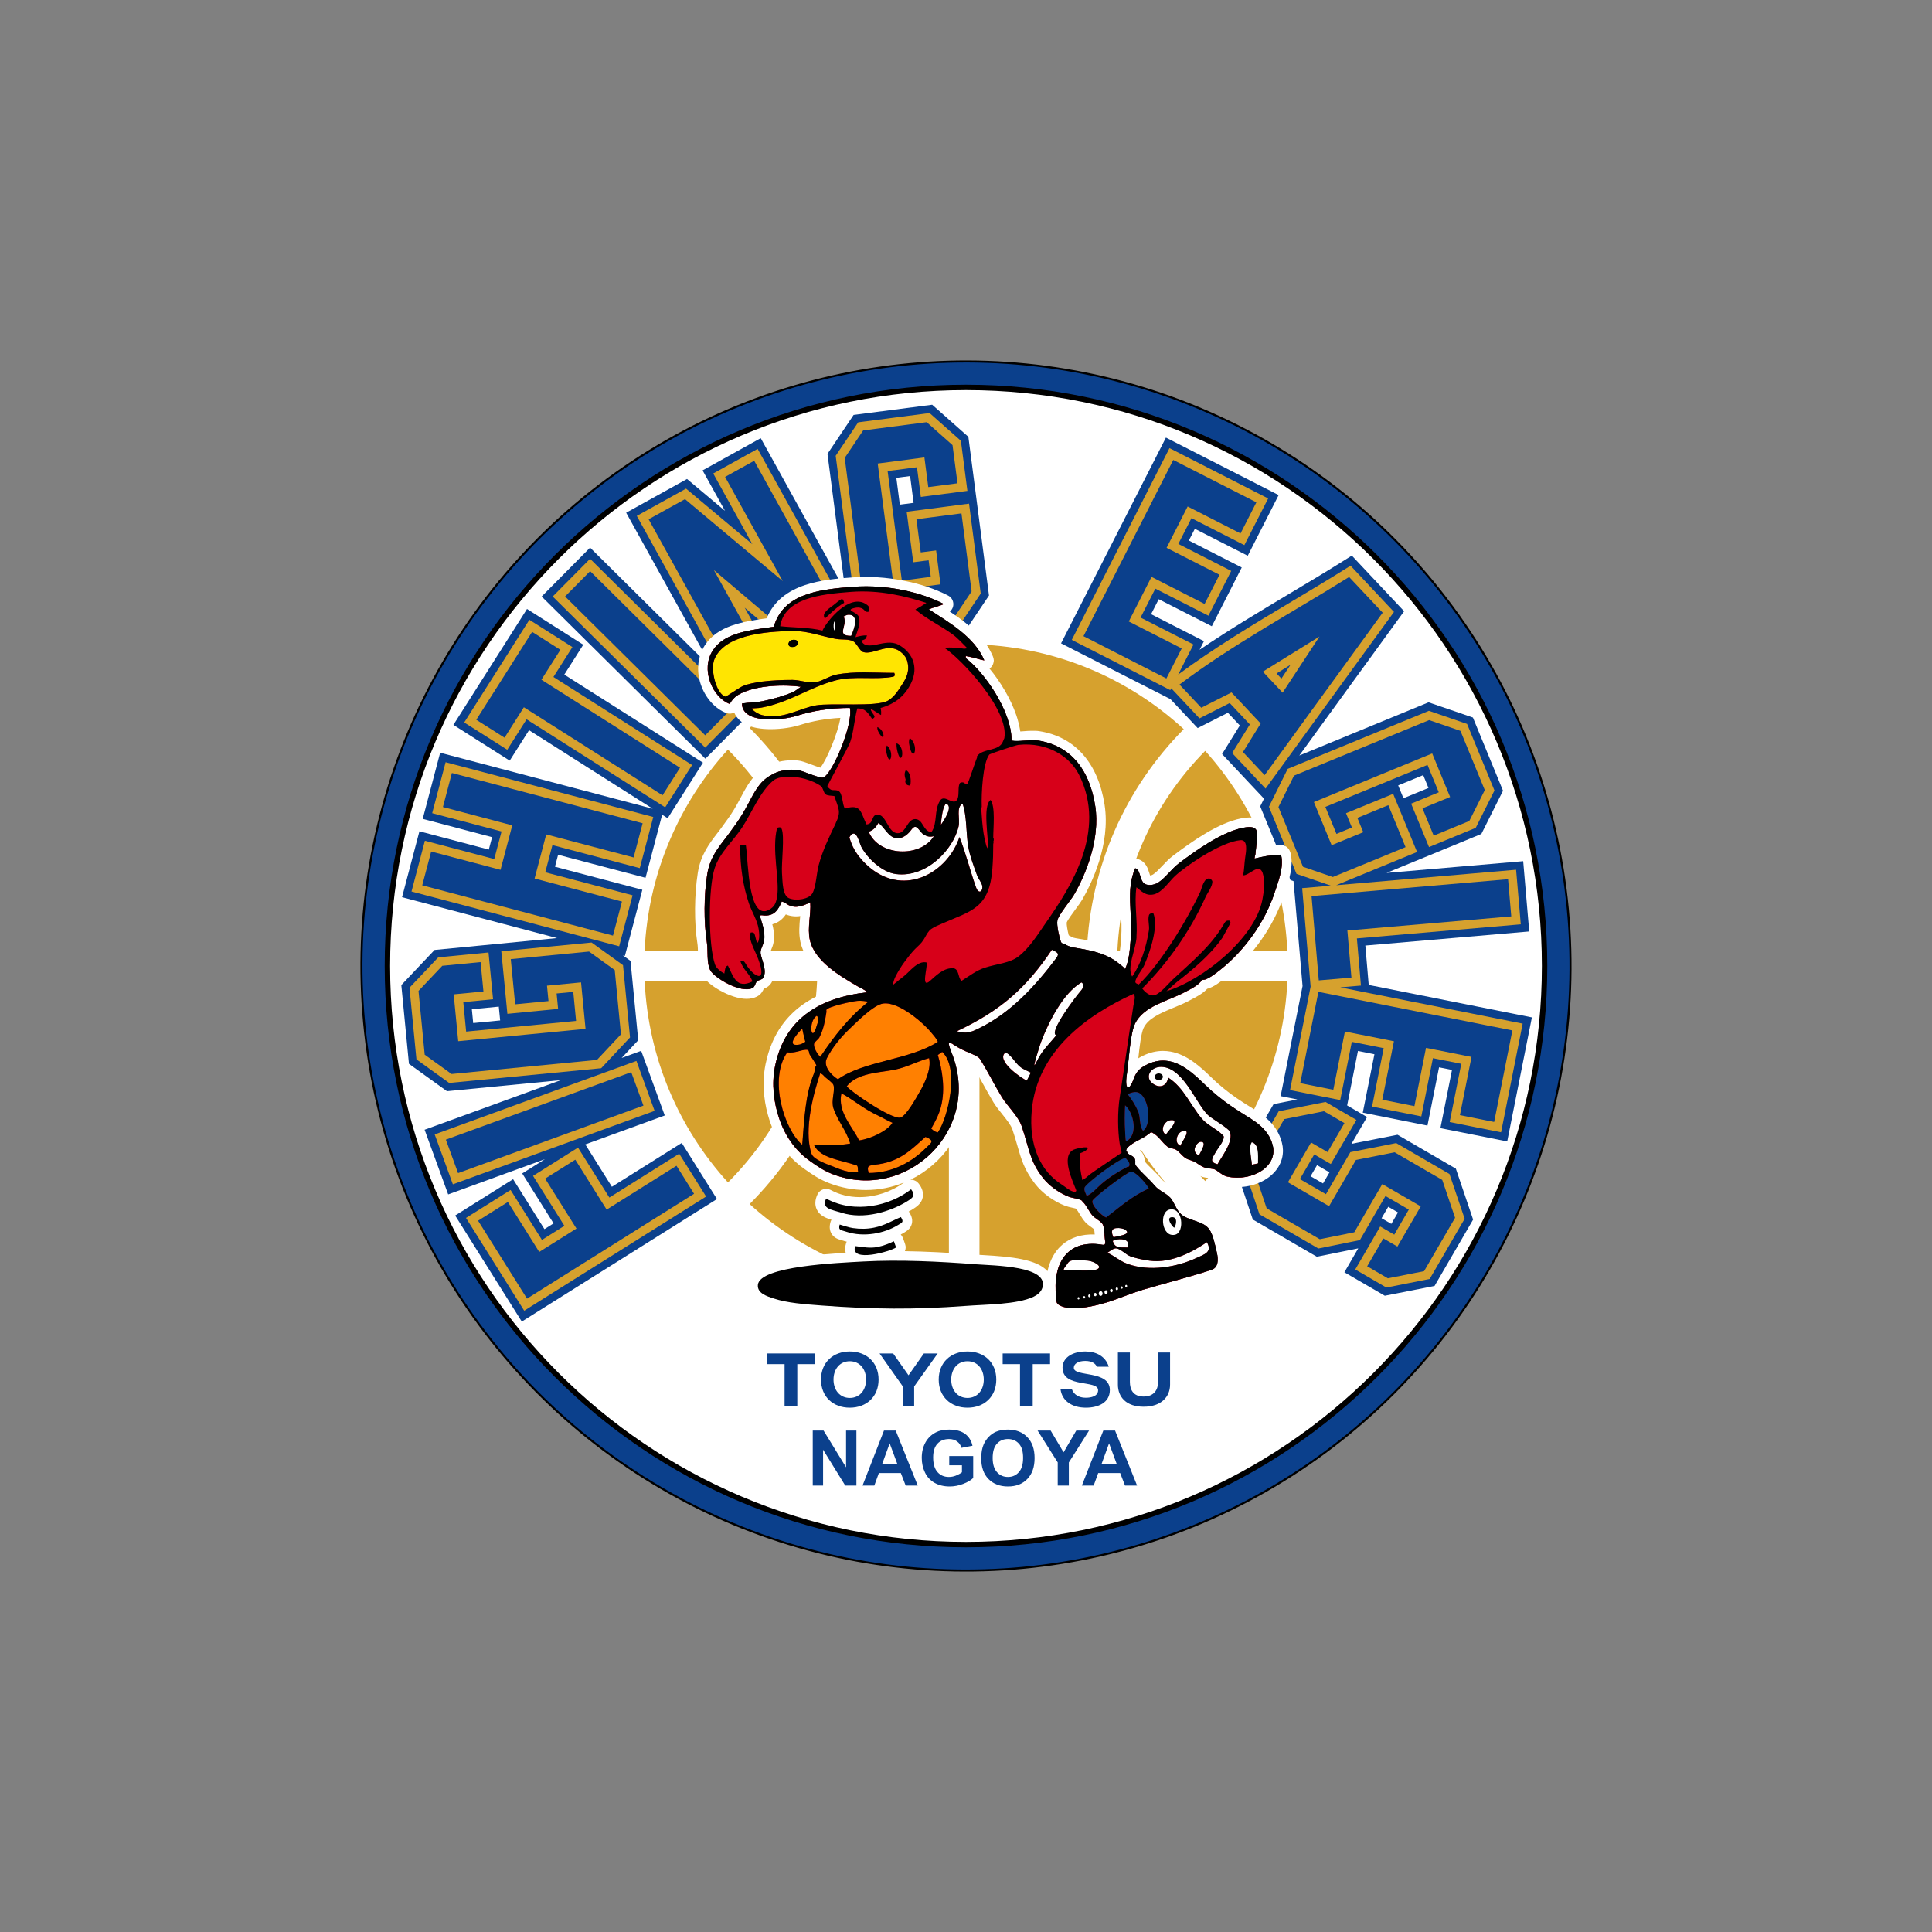<?xml version="1.0" encoding="UTF-8"?><svg id="_レイヤー_1" xmlns="http://www.w3.org/2000/svg" width="400" height="400" viewBox="0 0 400 400"><rect x="0" y="0" width="400" height="400" fill="#808080" stroke="none"/><defs><style>.cls-1{fill:none;}.cls-2,.cls-3{fill:#fff;}.cls-4{fill:#ffe501;}.cls-5{fill:#ff8001;}.cls-6{fill:#d70019;}.cls-7{fill:#d6a12e;}.cls-8,.cls-9{fill:#0b408c;}.cls-9{stroke-width:.42px;}.cls-9,.cls-3{stroke:#000;}.cls-3{stroke-width:1.12px;}</style></defs><circle class="cls-9" cx="200" cy="200" r="125.16" transform="translate(-17.97 19.75) rotate(-5.41)"/><path class="cls-3" d="M200,319.79c66.16,0,119.79-53.63,119.79-119.79s-53.63-119.79-119.79-119.79-119.79,53.63-119.79,119.79,53.64,119.79,119.79,119.79Z"/><g><path class="cls-7" d="M202.79,196.83h22.23c.77-17.31,7.82-33.48,20.06-45.87-11.23-10.33-26-16.85-42.3-17.52v63.38"/><path class="cls-7" d="M249.53,244.53c9.96-11.07,16.26-25.49,17.01-41.37h-35.18c.76,15.6,7.15,30.17,18.18,41.37"/><path class="cls-7" d="M133.47,203.17c.75,16.01,7.15,30.54,17.25,41.64,11.2-11.23,17.69-25.91,18.45-41.64h-35.7"/><path class="cls-7" d="M231.35,196.83h35.18c-.74-15.88-7.05-30.3-17.01-41.37-11.03,11.19-17.42,25.76-18.18,41.37"/><path class="cls-7" d="M196.46,203.17h-20.95c-.77,17.42-7.92,33.7-20.31,46.12,11.02,10.02,25.41,16.4,41.26,17.23v-63.35"/><path class="cls-7" d="M225.02,203.17h-22.23v63.38c16.29-.67,31.07-7.19,42.3-17.52-12.24-12.39-19.3-28.56-20.06-45.87"/><path class="cls-7" d="M196.46,196.83v-63.35c-15.86,.83-30.25,7.21-41.26,17.23,12.4,12.42,19.54,28.7,20.31,46.12h20.95"/><path class="cls-7" d="M150.71,155.19c-10.1,11.1-16.5,25.64-17.25,41.64h35.7c-.77-15.73-7.25-30.42-18.45-41.64"/></g><g><g><polyline class="cls-8" points="162.44 282.43 158.85 282.43 158.85 280.22 168.66 280.22 168.66 282.43 165.07 282.43 165.07 291.05 162.44 291.05 162.44 282.43"/><path class="cls-8" d="M175.94,289.43c2.04,0,3.37-1.6,3.37-3.8s-1.33-3.8-3.37-3.8-3.37,1.6-3.37,3.8,1.33,3.8,3.37,3.8m0-9.62c3.45,0,5.96,2.27,5.96,5.82s-2.51,5.82-5.96,5.82-5.96-2.27-5.96-5.82,2.51-5.82,5.96-5.82"/><path class="cls-8" d="M200.31,289.43c2.03,0,3.37-1.6,3.37-3.8s-1.33-3.8-3.37-3.8-3.37,1.6-3.37,3.8,1.33,3.8,3.37,3.8m0-9.62c3.45,0,5.96,2.27,5.96,5.82s-2.51,5.82-5.96,5.82-5.96-2.27-5.96-5.82,2.51-5.82,5.96-5.82"/><polyline class="cls-8" points="194.14 280.22 191.28 280.22 188.1 284.74 184.92 280.22 182.1 280.22 186.88 286.99 186.88 291.05 189.27 291.05 189.27 287.05 194.14 280.22"/><path class="cls-8" d="M236.79,291.25c-3.63,0-5.34-2.02-5.34-4.58v-6.65h2.48v6.08c0,1.59,.66,3.04,2.85,3.04s2.99-1.45,2.99-3.04v-6.08h2.48v6.65c0,2.55-1.86,4.58-5.47,4.58"/><polyline class="cls-8" points="211.18 282.43 207.59 282.43 207.59 280.22 217.4 280.22 217.4 282.43 213.81 282.43 213.81 291.05 211.18 291.05 211.18 282.43"/><path class="cls-8" d="M219.98,283.2c0-2.31,2.37-3.39,4.71-3.39,2.15,0,4.17,.9,4.87,3.16h-2.46c-.31-.64-.98-1.2-2.41-1.2-1.51,0-2.37,.61-2.37,1.42,0,1.98,7.46,.4,7.46,4.6,0,2.67-2.49,3.66-4.95,3.66-2.95,0-4.97-1.46-5.26-3.82h2.36c.18,.56,.86,1.76,2.9,1.76,1.01,0,2.52-.28,2.52-1.56,0-2.21-7.36-.38-7.36-4.64"/></g><g><path class="cls-8" d="M168.27,307.57v-11.39h2.24l4.66,7.61v-7.61h2.14v11.39h-2.31l-4.59-7.43v7.43h-2.14Z"/><path class="cls-8" d="M190.01,307.57h-2.5l-1-2.59h-4.55l-.94,2.59h-2.44l4.44-11.39h2.43l4.56,11.39Zm-4.24-4.51l-1.57-4.23-1.54,4.23h3.11Z"/><path class="cls-8" d="M196.53,303.38v-1.92h4.96v4.54c-.48,.47-1.18,.88-2.09,1.23-.91,.35-1.84,.53-2.78,.53-1.19,0-2.23-.25-3.12-.75-.88-.5-1.55-1.21-1.99-2.14-.45-.93-.67-1.95-.67-3.04,0-1.19,.25-2.24,.75-3.16,.5-.92,1.23-1.63,2.18-2.12,.73-.38,1.64-.57,2.73-.57,1.41,0,2.52,.3,3.31,.89,.79,.59,1.31,1.42,1.53,2.46l-2.28,.43c-.16-.56-.46-1-.91-1.33-.44-.32-.99-.49-1.66-.49-1.01,0-1.8,.32-2.4,.96-.59,.64-.89,1.58-.89,2.84,0,1.35,.3,2.37,.9,3.04,.6,.68,1.39,1.01,2.36,1.01,.48,0,.96-.09,1.45-.28,.48-.19,.9-.42,1.25-.69v-1.45h-2.63Z"/><path class="cls-8" d="M203.15,301.94c0-1.16,.17-2.13,.52-2.92,.26-.58,.61-1.1,1.06-1.56,.45-.46,.94-.8,1.47-1.03,.71-.3,1.53-.45,2.46-.45,1.68,0,3.02,.52,4.03,1.56,1.01,1.04,1.51,2.49,1.51,4.34s-.5,3.28-1.5,4.32c-1,1.04-2.34,1.56-4.01,1.56s-3.04-.52-4.04-1.55c-1-1.03-1.5-2.46-1.5-4.27Zm2.37-.08c0,1.29,.3,2.27,.89,2.93,.6,.67,1.35,1,2.27,1s1.67-.33,2.26-.99c.59-.66,.88-1.65,.88-2.97s-.28-2.28-.86-2.92c-.57-.64-1.33-.97-2.28-.97s-1.71,.33-2.29,.98c-.58,.65-.87,1.63-.87,2.94Z"/><path class="cls-8" d="M218.99,307.57v-4.79l-4.17-6.6h2.7l2.68,4.51,2.63-4.51h2.65l-4.19,6.61v4.78h-2.29Z"/><path class="cls-8" d="M235.42,307.57h-2.5l-1-2.59h-4.55l-.94,2.59h-2.44l4.44-11.39h2.43l4.56,11.39Zm-4.23-4.51l-1.57-4.23-1.54,4.23h3.11Z"/></g></g><g><path class="cls-8" d="M126.68,245.7l-5.5-8.76,16.45-5.99-4.88-13.39-4.05,1.48,3.44-3.67-1.6-16.43-1.59-1.14,.43,.11,3.61-13.69-18.09-4.77,.65-2.48,18.1,4.77,3.44-13.06,1.14,.73,7.31-11.51-28.71-18.23,3.93-6.19-11.65-7.4-15.24,24,11.66,7.4,4-6.3,25.61,16.26-44.01-11.6-3.61,13.7,14.36,3.79-.68,2.57-14.36-3.79-3.6,13.65,32.09,8.46-12.73,1.24h0s-12.63,1.22-12.63,1.22l-6.88,7.27,1.58,16.3,7.87,5.67,23.57-2.29-28.2,10.27,4.88,13.39,20.04-7.3-4.71,2.96,6.49,10.34-1.89,1.19-6.49-10.34-11.99,7.52,13.79,21.96,40.41-25.37-7.29-11.62-14.47,9.08Zm-28.71-33.89l-.28-2.86,5.58-.54,.28,2.86-5.58,.54ZM192.97,83.8l-16.24,2.11-5.41,8.06,3.69,28.37-17.51-31.62-12.04,6.67,4.65,8.38-7.87-6.6-12.6,6.98,17.96,32.42-25.43-25.19-10.03,10.12,33.9,33.58,10.03-10.12-.58-.57,9.17-5.08-4.71-8.5,7.92,6.72,12.77-7.07-1.6-2.89,4.13,3.63,16.37-2.13,5.22-7.78-4.27-32.85-7.49-6.64Zm-7.39,15.13l2.85-.37,.72,5.55-2.85,.37-.72-5.55Zm126.47,137.4l5.11-25.69-33.78-6.72-.7-8.15,33.93-2.92-1.25-14.55-28.29,2.43,7.89-3.24h0s11.74-4.83,11.74-4.83l4.48-8.95-6.23-15.15-9.18-3.15-26.76,11.01,21.7-29.87-10.83-11.52-2.39,1.5c-3.46,2.16-7.12,4.35-10.67,6.47-5.87,3.51-12.34,7.37-18.46,11.53l.91-1.79-10.95-5.58,1.58-3.1,10.99,5.6,6.2-12.17-10.95-5.58,1.24-2.43,10.95,5.58,6.4-12.56-23.34-11.9-21.71,42.6,22.65,11.55,5.63,5.99,6.26-3.17,2.47,2.63-3.67,5.92,8.68,9.24-.79,1.59,6.27,15.26,.63,.22,1.87,21.72-4.54,22.79,3.46,.69-4.92,.97-7.8,13.43,3.5,10.46,13.25,7.7,8.58-1.73-2.87,4.95,8.37,4.86,10.3-2.03,7.98-13.74-3.57-10.54-12.08-7.02-9.53,1.88,3.23-5.55-4.13-2.4,2.24-11.28,3.41,.68-2.41,12.1,13.39,2.67,2.4-12.06,2.68,.53-2.4,12.06,13.83,2.75Zm-17.39-75.85l1.09,2.66-5.18,2.13-1.09-2.66,5.18-2.13Zm-7.24,89.37l2.02,1.17-1.38,2.37-2.02-1.17,1.38-2.37Zm-13.5-4.83l-2.58-1.49,1.34-2.3,2.57,1.5-1.33,2.29Z"/><path class="cls-7" d="M131.77,219.65l-41.77,15.22,3.76,10.33,41.77-15.21-3.76-10.33Zm-.78-34.28l-18.1-4.77,1.48-5.63,18.09,4.77,2.79-10.59-42.99-11.34-2.78,10.55,14.36,3.79-1.51,5.71-14.36-3.79-2.77,10.51,42.99,11.34,2.78-10.55Zm-6.53,35.8l5.98-6.38-1.45-14.96-6.51-4.69-18.69,1.81,1.26,12.95,10.5-1.02-.31-3.19,3.45-.33,.58,6.01-22.76,2.21-.59-6.1,6.16-.6-.94-9.68-10.41,1.01-5.95,6.29,1.44,14.83,6.78,4.88,31.46-3.05Zm1.7,26.77l-6.49-10.34-9.31,5.85,6.49,10.34-4.65,2.92-6.49-10.34-9.23,5.79,12.05,19.21,37.66-23.64-5.57-8.87-14.46,9.08Zm-17.15-99.02l28.71,18.23,5.57-8.76-28.71-18.23,3.93-6.19-8.91-5.65-13.49,21.26,8.91,5.65,4-6.3Zm152.99,14.38l26.61-36.61-8.99-9.57-1.26,.79c-3.47,2.17-7.14,4.36-10.69,6.48-8.03,4.8-16.32,9.75-23.75,15.28l3.18-6.23-10.96-5.58,3.06-5.99,10.99,5.6,4.72-9.27-10.95-5.59,2.72-5.33,10.95,5.58,4.93-9.66-20.43-10.42-20.23,39.7,20.4,10.4,.19-.38,5.85,6.23,6.26-3.17,4.17,4.43-3.67,5.92,6.93,7.37Zm5.18-25.66l-1.88,2.86-1-1.07,2.88-1.79Zm21.89,99.02l-9.49,1.88-5.06,8.71-5.39-3.13,2.97-5.11,3.43,1.99,5.3-9.13-6.39-3.72-9.69,1.92-7.06,12.16,3.07,9.18,12.19,7.08,8.6-1.74,5.3-9.13,4.83,2.81-3.01,5.19-2.91-1.69-5.17,8.9,6.44,3.74,8.97-1.77,7.24-12.47-3.14-9.26-11.02-6.4ZM114.43,123.5l31.58,31.29,7.74-7.81-31.58-31.29-7.74,7.81Zm163.09,80.92l4.25-.37-.84-9.76,33.93-2.92-.97-11.3-37.25,3.21,16.75-6.88-4.95-12.04-9.76,4.01,1.22,2.96-3.2,1.32-2.3-5.59,21.15-8.69,2.33,5.67-5.72,2.35,3.7,8.99,9.67-3.98,3.88-7.74-5.67-13.78-7.9-2.71-29.24,12.02-3.88,7.84,5.71,13.9,7.12,2.44-5.95,.51,1.75,20.38-4.26,21.43,10.39,2.07,2.4-12.06,6.6,1.31-2.41,12.1,10.2,2.03,2.4-12.06,5.87,1.17-2.4,12.06,10.64,2.12,4.47-22.5-37.73-7.5Zm-89.8-98.47l1.36,10.46,3.18-.41,.45,3.43-5.99,.78-2.95-22.68,6.08-.79,.8,6.14,9.64-1.25-1.35-10.37-6.48-5.74-14.78,1.92-4.66,6.93,4.08,31.35,6.58,5.77,14.9-1.94,4.47-6.66-2.42-18.62-12.9,1.68Zm-40.05-7.91l8.1,14.63-13.73-11.51-10.2,5.65,21.54,38.89,9.04-5.01-8.24-14.88,13.86,11.76,10.36-5.74-21.54-38.89-9.19,5.09Z"/><g><path class="cls-8" d="M125.59,250.44l14.47-9.08,3.64,5.8-34.59,21.71-10.13-16.14,6.17-3.87,6.49,10.34,7.71-4.84-6.49-10.34,6.25-3.92,6.49,10.34"/><path class="cls-8" d="M133.22,228.9l-38.38,13.98-2.53-6.93,38.38-13.97,2.53,6.93"/><path class="cls-8" d="M127.27,200.82l1.29,13.33-4.96,5.29-30.11,2.92-5.56-4-1.28-13.2,4.92-5.2,7.93-.77,.59,6.08-6.16,.6,.94,9.7,26.36-2.56-.93-9.62-7.05,.68,.31,3.19-6.9,.67-.91-9.35,16.21-1.57,5.29,3.81"/><path class="cls-8" d="M131.19,177.53l-18.1-4.77-2.41,9.13,18.09,4.77-1.86,7.05-39.49-10.41,1.85-7,14.36,3.79,2.43-9.21-14.36-3.79,1.86-7.05,39.49,10.41-1.87,7.09"/><path class="cls-8" d="M112.08,140.72l28.71,18.23-3.62,5.71-28.71-18.23-4,6.3-5.85-3.71,11.56-18.2,5.85,3.72-3.93,6.19"/><path class="cls-8" d="M146,152.23l-29.01-28.74,5.19-5.24,29.01,28.75-5.19,5.24"/><path class="cls-8" d="M168.26,135.38l-20.46-17.36,12.16,21.96-5.88,3.26-19.79-35.73,7.53-4.17,20.24,16.97-11.94-21.57,6.03-3.34,19.79,35.73-7.68,4.26"/><path class="cls-8" d="M197.52,127.86l-13.28,1.73-5.45-4.78-3.9-30,3.82-5.69,13.15-1.71,5.35,4.75,1.03,7.9-6.05,.79-.8-6.14-9.67,1.26,3.42,26.26,9.58-1.25-.91-7.02-3.18,.41-.89-6.87,9.32-1.21,2.1,16.15-3.63,5.42"/><path class="cls-8" d="M238.4,119.45l-4.7,9.22,10.96,5.58-3.17,6.22-17.17-8.76,18.59-36.48,17.21,8.77-3.28,6.44-10.95-5.58-4.36,8.56,10.95,5.58-3.08,6.04-10.99-5.6"/><path class="cls-8" d="M273.18,131.79l-11.72,7.27,4.09,4.35,7.63-11.62Zm-15.84,23.92l3.67-5.92-6.04-6.43-6.26,3.17-4.51-4.8c10.84-8.2,23.61-15.07,35.12-22.27l6.95,7.39-24.44,33.63-4.48-4.77Z"/><path class="cls-8" d="M269.78,179.48l-5.09-12.39,3.22-6.5,27.98-11.5,6.48,2.23,5.04,12.26-3.21,6.4-7.37,3.03-2.32-5.65,5.72-2.35-3.71-9.02-24.49,10.07,3.67,8.93,6.55-2.69-1.22-2.96,6.41-2.64,3.57,8.69-15.07,6.19-6.17-2.12"/><path class="cls-8" d="M271.54,185.53l40.69-3.5,.66,7.7-33.93,2.92,.84,9.75-6.76,.58-1.5-17.46"/><path class="cls-8" d="M288.6,215.58l-10.15-2.02-2.4,12.06-6.85-1.36,3.76-18.91,40.16,7.99-3.77,18.95-7.09-1.41,2.4-12.06-9.42-1.87-2.4,12.06-6.65-1.32,2.41-12.1"/><path class="cls-8" d="M259.65,242.44l6.24-10.74,8.22-1.63,4.24,2.46-3.49,6-3.42-1.99-4.79,8.24,8.52,4.95,5.56-9.57,8.02-1.59,9.85,5.72,2.66,7.84-6.42,11.05-7.5,1.48-4.28-2.49,3.35-5.77,2.91,1.69,4.83-8.32-7.96-4.62-5.8,9.98-7.14,1.44-11-6.39-2.59-7.75"/></g></g><g><path class="cls-2" d="M267.11,176.39c-.26-.88-1.08-1.47-1.99-1.43-1.05,.04-2.04,.13-3.03,.28,.02-.16,.04-.32,.06-.48,.05-.39,.09-.79,.12-1.18,.08-1.18,0-2.33-.82-3.23-.65-.73-1.58-1.1-2.78-1.1-.5,0-1.05,.06-1.7,.19-4.69,.92-10.02,4.63-14.13,7.75-.83,.63-1.53,1.37-2.2,2.08-.66,.69-1.28,1.35-1.91,1.78-.11,.08-.38,.19-.62,.21-.05-.15-.12-.35-.16-.51-.28-.91-.74-2.42-2.39-2.89-.96-.27-1.97,.21-2.36,1.12-1.47,3.35-1.29,6.72-1.12,9.97,.09,1.66,.18,3.37,.05,5.08v.15c-.1,1.11-.17,2.1-.3,3-2.52-1.67-5.44-2.33-8.25-2.78-.57-.09-1.21-.2-1.65-.36-.18-.16-.4-.28-.63-.37,0,0-.01,0-.02,0-.25-.91-.47-2.22-.43-2.67,.2-.54,1.29-2.02,1.88-2.82,.56-.76,1.04-1.42,1.34-1.93,1.82-3.14,5.91-11.34,4.62-19.63-1.35-8.68-6.15-14.09-13.51-15.24-.22-.04-.46-.06-.72-.07-.26-.01-.53-.02-.81-.01-.56,0-1.14,.04-1.71,.09-.24,.01-.48,.04-.7,.05-.06-.44-.16-.89-.26-1.34-.03-.12-.05-.24-.08-.36-.07-.28-.15-.56-.23-.85,0,0,0-.01,0-.01-.07-.23-.15-.46-.22-.69-.02-.06-.04-.12-.06-.18-1.2-3.45-3.31-6.91-5.52-9.59,.45-.3,.76-.79,.85-1.36,0,0,0-.01,0-.02,.02-.09,.04-.18,.04-.28,0-.08-.02-.15-.03-.22,0-.01,0-.03,0-.04-.02-.17-.06-.33-.13-.49,0,0,0-.01,0-.02-.01-.02-.02-.05-.03-.07-.02-.05-.04-.1-.06-.15-.04-.1-.09-.19-.13-.28-.06-.12-.11-.24-.17-.36-.07-.13-.13-.25-.2-.38-.06-.12-.12-.23-.19-.35-.07-.12-.15-.24-.22-.37-.07-.11-.14-.22-.21-.33-.08-.12-.16-.24-.24-.35-.07-.1-.14-.21-.22-.31-.09-.12-.18-.23-.27-.35-.08-.1-.15-.2-.23-.3-.09-.12-.19-.23-.28-.34-.08-.09-.16-.19-.24-.28-.1-.11-.2-.22-.31-.33-.08-.09-.16-.18-.25-.26-.11-.11-.21-.22-.33-.33-.08-.08-.17-.17-.25-.25-.11-.11-.23-.21-.34-.32-.08-.08-.17-.16-.25-.23-.12-.11-.24-.21-.36-.32-.08-.07-.17-.15-.25-.22-.13-.11-.25-.21-.38-.31-.08-.07-.17-.14-.25-.21-.13-.1-.26-.21-.39-.31-.08-.06-.17-.13-.25-.19-.13-.1-.27-.21-.41-.31-.08-.06-.16-.12-.24-.18-.15-.11-.29-.21-.43-.31-.08-.05-.15-.11-.23-.16-.17-.12-.34-.24-.51-.35-.05-.04-.1-.07-.16-.11-.22-.15-.45-.3-.67-.45,.46-.37,.73-.93,.73-1.53,0-.75-.41-1.44-1.07-1.78-5.39-2.8-13.01-4.27-19.75-3.77-5.95,.44-14.79,1.08-17.83,8.47-5.05,.69-10.14,1.55-12.77,5.54-1.5,2.27-1.83,5.2-.91,8.03,.93,2.86,2.98,5.17,5.34,6.05,.55,.2,1.13,.15,1.62-.1,.54,1.29,1.83,2.68,4.8,3.22,0,0,.01,0,.02,0,.38,.07,.79,.12,1.23,.16,.06,0,.11,0,.17,.01,.42,.03,.85,.05,1.32,.05,2.43,0,4.68-.43,5.98-.84,2.72-.86,5.5-1.35,8.46-1.5-.49,3.14-2.85,8.72-4.14,10.31-.52-.15-1.29-.44-1.8-.63-1.29-.48-2.12-.78-2.82-.85-1.69-.18-3.62,.05-5,.57-.53,.2-1.19,.52-1.95,.96-.57,.33-1.05,.73-1.4,1.04-1.55,1.35-2.65,3.44-3.53,5.11l-.2,.38c-.8,1.5-1.52,2.7-2.42,3.97-.09,.13-.19,.26-.28,.38-.17,.23-.34,.45-.47,.65-.45,.65-.92,1.27-1.42,1.92-1.64,2.13-3.51,4.54-4.09,8.28-.72,4.58-.76,10.29-.09,14.56,.1,.61,.11,1.31,.13,2.04,.03,1.52,.07,3.1,.8,4.5,1.09,2.08,5.95,4.98,9.25,4.98,.8,0,1.53-.16,2.15-.47,.85-.43,1.22-1.15,1.42-1.62,.43-.16,1.11-.47,1.58-1.24,1.08-1.81,.42-3.96-.02-5.38-.09-.29-.21-.68-.24-.86,.03-.15,.15-.45,.24-.65,.18-.44,.38-.93,.47-1.48,.05-.34,.08-.68,.09-1.01,.03-.98-.13-1.89-.35-2.72,1.33-.35,2.21-1.18,2.8-2.05,.96,.4,2.04,.49,2.98,.34,0,.09-.02,.18-.03,.27-.15,1.56-.31,3.34,.07,5.1,.92,4.25,4.87,7.25,8.35,9.42-8.63,2.27-13.85,7.58-15.56,15.83-.95,4.61-.1,8.85,.79,11.59,1.39,4.33,3.82,7.74,7.22,10.13,1.65,1.16,3.07,2.16,5.18,2.97,2.46,.94,5,1.41,7.56,1.41,2.74,0,5.41-.54,7.89-1.55-2.54,1.89-5.93,3.02-9.15,3.02-2.19,0-4.21-.5-6-1.47-.49-.26-1.05-.31-1.57-.14-.52,.17-.95,.55-1.18,1.05-.53,1.13-.58,2.17-.16,3.09,.6,1.3,1.85,1.79,3.06,2.15-.07,.13-.14,.26-.18,.41-.1,.35-.42,1.41,.14,2.41,.53,.96,1.47,1.23,2.03,1.39,.11,.03,.24,.07,.38,.11,.26,.09,.52,.16,.78,.22-.05,.09-.09,.19-.12,.29-.26,.82-.23,1.49-.09,2.02-12.47,.77-19.72,2.19-20.14,6.42-.33,3.28,3.01,4.38,4.44,4.85l.19,.06c3.02,.99,6.56,1.26,10.31,1.54h.19c5.82,.45,10.83,.65,15.75,.65h0c4.56,0,9.16-.18,14.08-.55,.96-.07,1.99-.13,3.04-.18,4.13-.22,8.8-.47,11.89-1.92,.74-.35,1.36-.79,1.84-1.31,.02,.7,.1,2.09,1.57,2.96,1.06,.63,2.4,.94,4.1,.94s3.66-.3,5.99-.9c1.82-.47,3.51-1.11,5.14-1.72,1.29-.48,2.52-.94,3.76-1.31,1.76-.52,3.51-1.01,5.26-1.49,2.92-.81,5.94-1.65,8.93-2.63,.83-.27,3.45-1.51,2.41-5.91-.05-.22-.11-.46-.16-.7-.38-1.7-.82-3.63-1.83-4.96-1.07-1.41-2.64-1.94-4.02-2.42-.71-.24-1.39-.47-1.83-.77-.39-.26-.63-.71-1.04-1.48-.19-.37-.41-.78-.67-1.2-.69-1.09-1.71-1.74-2.53-2.25-.49-.31-.94-.59-1.17-.87-.61-.75-1.3-1.43-1.97-2.08-.59-.58-1.16-1.13-1.61-1.68,0-.27-.03-.62-.16-1.03-.17-.57-.48-.99-.82-1.31,.2-.12,.42-.23,.63-.34,.66-.33,1.19-.63,1.71-.98,.18,.18,.36,.39,.56,.62,.42,.48,.9,1.03,1.56,1.53,.59,.45,1.23,.6,1.69,.72,.1,.02,.25,.06,.32,.08,.16,.12,.34,.31,.52,.5,.58,.6,1.39,1.41,2.71,1.78,.55,.15,.87,.36,1.31,.65,.48,.32,1.06,.71,1.91,.97,.49,.15,.96,.2,1.34,.23,.14,.01,.34,.03,.45,.05,.15,.1,.31,.21,.46,.32,.63,.46,1.41,1.02,2.47,1.25,.82,.18,1.67,.27,2.52,.27,3.26,0,6.34-1.35,8.03-3.53,.16-.21,.31-.42,.44-.63,.66-1.08,.99-2.28,.96-3.52-.01-.5-.08-1-.21-1.5-1.02-4.01-4.05-5.88-6.71-7.52-.27-.17-.54-.34-.81-.5-.08-.05-.16-.11-.24-.16-.11-.08-.22-.15-.31-.2-1.79-1.13-3.5-2.41-5.22-3.92-.42-.37-.88-.8-1.36-1.27-2.09-2.01-4.86-4.67-8.41-5.31-.51-.09-1.03-.14-1.57-.14-1.35,0-2.72,.32-4.04,.95-.36,.17-.71,.35-1.06,.57,.24-2.28,.56-5.12,1.07-6.23,.95-2.05,3.5-3.11,6.21-4.23,1.12-.46,2.28-.94,3.33-1.51,.15-.08,.31-.16,.47-.25,.98-.51,2.25-1.17,3.18-2.16,1.3-.34,2.69-1.39,4.13-2.53,5.29-4.25,9.65-10.46,11.67-16.61,.08-.25,.18-.52,.28-.81,.77-2.23,1.93-5.61,1.11-8.39Zm-47.13,81.28c-.29,.25-.57,.51-.82,.79-1.12,1.25-1.88,2.87-2.29,4.72-2.22-2.49-7.55-3-13.3-3.33-.63-.03-1.19-.06-1.67-.1-5.63-.42-10.31-.65-14.55-.71,.18-.43,.22-.93,.06-1.4-.15-.47-.35-1.03-.49-1.37-.1-.26-.25-.49-.43-.68,.11-.06,.23-.12,.34-.18l.27-.16c.63-.37,1.41-.83,1.68-1.86,.28-1.07-.25-1.96-.54-2.43-.03-.05-.06-.09-.1-.13,.2-.12,.41-.22,.61-.34,.91-.56,2.04-1.25,2.3-2.62,.26-1.35-.56-2.46-.84-2.82-.32-.43-.8-.71-1.33-.78-.13-.02-.27-.02-.4-.01,3.32-1.62,6.22-4.11,8.38-7.29,3.46-5.11,4.44-11.27,2.8-17.24,.1,.04,.21,.08,.31,.14,.14,.07,.31,.14,.49,.22,.22,.09,.61,.26,.79,.38,.83,1.32,1.59,2.71,2.33,4.05,.67,1.22,1.36,2.47,2.11,3.71,.5,.82,1.16,1.64,1.79,2.43,.89,1.11,1.81,2.26,2.13,3.19,.43,1.27,.74,2.34,1.03,3.37,.79,2.78,1.42,4.98,3.65,7.87,1.48,1.91,3.87,3.66,6.25,4.56,.48,.18,.97,.28,1.4,.38,.25,.05,.52,.11,.73,.17,.03,.03,.06,.06,.09,.08,.26,.23,.52,.66,.8,1.13,.31,.52,.67,1.11,1.15,1.64,.35,.39,.79,.69,1.2,.99,.18,.13,.46,.33,.61,.46,.06,.25,.1,.73,.12,1.09-2.68-.11-4.95,.62-6.67,2.08Z"/><g><path d="M231.84,227.09c-.5,3.21-.43,7.09,0,9.85,.04,.24,.4,1.49,.36,1.74,0,0-6.22,4.17-6.56,4.47-.53,.44-.9,.83-1.55,1.18-.39-1.77-.68-3.58-.45-5.56,.34-.14,.71-.27,1-.46,2-1.35-1.69-.6-2.37-.27-2.72,1.3-.12,6.63,.55,8.39,0,0,.06,.48-.64,.27-.88-.26-1.66-1.01-2.37-1.46-4.41-2.78-6.85-8.09-6.2-15.31,1.11-12.47,11.66-19.9,21.06-24.16,.53,.48,.14,1.49,0,2.37-.97,6.15-1.85,12.57-2.83,18.96Zm1.28,9.21c-.15-.55-.12-1.31-.18-2.09-.13-1.65-.1-4,0-5.38,1.76,1.44,2.84,6.24,.18,7.48Zm1.91-10.21c2.6-.16,3.75,6.43,1.64,8.02-.77-.73-.57-2.88-1-3.92-.54-1.31-1.36-2.59-2.19-3.65,.39-.21,.95-.42,1.55-.46Zm5.01-5.2c4.74-.38,7.48,7.45,10.03,9.94,.8,.78,4.25,2.71,4.56,3.46,.83,2.05-1.75,5.24-2.55,6.75-1.83-.48-1.04-1.32-.36-2.55,.42-.77,1.75-2.23,1.64-3.19-.02-.13-.28-.38-.37-.46-1.31-1.24-3.03-1.9-4.19-3.28-2.36-2.8-3.71-6.36-6.84-8.39-.05-.03-.05-.15-.09-.18-.22,1.9-1.82,2.46-3.28,1.28-1.61-1.3-.39-3.23,1.46-3.37Zm8.2,18.33c-1.82-.75-.46-2.8,.36-2.83,1.48-.05-.17,2.22-.36,2.83Zm-3.83-2.01c-1.46-.57-.69-2.72,.37-3.01,2.17-.59-.19,2.23-.37,3.01Zm-3.01-2.28c-1.35-.84-.39-2.83,.91-3.01,2.27-.31-.67,2.37-.91,3.01Zm-8.12,5.11c.29,.25,.8,.88,.46,1.46-.03,.04-.31,.06-.36,.09-1.88,.97-3.83,2.21-5.38,3.56-1,.86-1.73,1.86-3.01,2.46-.15-.45-.62-1.11-.45-1.73,.21-.82,7.23-6.11,8.39-6.11,.27,0,.23,.16,.36,.27Zm3.83,4.92c.32,.38,.46,.63,.73,1.09-3.57,1.65-5.9,3.78-8.84,6.02-1.01-.43-3.08-2.56-2.82-3.47,.18-.66,7.03-5.87,7.93-6.01,.89-.14,2.56,1.84,3.01,2.37Zm-3.65,13.31c-1.82,0-2.67,.1-3.1-1.37,.19-.05,.55-.25,.73-.27,1.8-.27,2.89,.27,2.37,1.64Zm-2.92-2.1c-.35-.72-.72-1.77,.55-1.91,.67-.08,1.54,.08,1.92,.36,1.44,1.07-2.04,1.31-2.46,1.55Zm19.33,1c1.2,2.11-.56,2.52-2.19,3.28-3.95,1.84-9.65,2.91-14.31,1.19-1.53-.57-2.67-1.63-4.1-2.28,.4-.25,1.26-.97,1.82-.91,.92,.09,2.05,1.33,2.92,1.64,1.28,.45,2.58,.71,4.01,.91,4.63,.63,9.24-2.07,11.85-3.83Zm-37.28-33.46c-1.15-.46-6.59-4.26-4.38-5.84,1.57,.82,2.05,2.64,3.74,3.47,.45,.22,1.46,.73,1.46,.73-.27,.64-.54,1.07-.82,1.64Zm-10.03-10.76c-1.73,.83-2.44,1.08-4.47,.55,9.12-4.3,14.3-8.9,19.69-16.87,1.06,.52,1.67,.72,.91,1.73-4.3,5.7-9.4,11.34-16.13,14.59Zm-5.38-12.49c-1.92-.06-3.57,1.7-4.65,2.64-1.88,1.64-.52-2.61-.64-3.83-1.87-.49-3.53,1.9-4.74,2.83-.76,.58-1.52,1.22-2.28,1.82,.16-1.27,.83-2.33,1.46-3.37,.57-.94,1.18-1.73,1.82-2.55,.58-.74,1.13-1.38,1.82-2.01,.64-.58,1.12-1.13,1.55-1.92,.34-.62,.72-1.34,1.28-1.73,.67-.47,1.41-.75,2.19-1.1,6.07-2.68,9.86-3.11,10.48-11.4,.14-1.88,.18-3.22,.18-5.11,0,.03,.16-.55,0-.55,.15,0,.15-.73,0-.73,0-2.19,.48-6.38-.55-7.84-1.71,1.26-.38,7.91-.55,10.12-.14-.25-.25-.33-.36-.73-.23-.79-.41-1.62-.55-2.55-.22-1.48-.37-3.25-.46-4.83,0-.15,.09-.64,.09-.64-.11-2.68,.22-8.98,1.55-10.76,.12-.16,5.46-1.95,6.02-2.01,6.11-.63,10.72,2.47,12.58,6.2,5.82,11.7-1.79,23.32-6.75,30.45-1.69,2.43-3.44,5.3-5.74,7.11-1.83,1.44-4.53,1.56-7.02,2.37-1.76,.56-3.37,1.82-4.83,2.73-.84-.73-.38-2.6-1.91-2.64Zm-3.01,34c-.83-.25-.86-.37-1.37-.82,.76-1.3,1.58-2.84,2.01-4.47,.96-3.75,.26-7.69-.64-10.76,.28-.17,.62-.46,.91-.64,3.65,3.4,1.17,13.74-.91,16.68Zm-2.64,3.37c-2.61,2.58-6.61,5.01-11.67,5.01-.54-1.74,.18-1.53,2.1-1.82,4.58-.69,6.9-3.2,9.66-5.65,2.11,.85,1.13,1.24-.09,2.46Zm-13.67-1.73c-1.29-2.77-4.51-5.86-3.65-9.76,2.59,1.41,4.62,3.24,7.48,4.56,1,.46,2.01,1.1,3.1,1.55-1.13,1.74-4.48,3.31-6.93,3.65Zm-5.47,5.38c-1.26-.52-3.96-1.4-4.38-2.64-1.7-5.09,.58-12.91,1.82-16.68,.47,.27,.49,.28,.82,.64,.05,.05,.13,.13,.18,.18,.38,.35,1.58,1.18,1.73,1.64,.4,1.19-.54,3.19,0,4.83,.86,2.61,2.65,4.53,3.47,7.29-1.69,.33-3.59,.36-5.56,.36-.35,0-.93-.09-.91-.09-.39-.03-1,.09-1,.09,1.37,2.73,5.44,3.02,8.57,4.1,.14,.05,.31,.07,.37,.18,.21,.41,.06,.77,.18,1.19-1.78,.41-3.9-.53-5.29-1.1Zm-9.39-23.61c1.59,.21,2.78-.51,3.92-.55,.71-.02,.5,.53,.73,1,.06,.13,1.51,2.22,1.37,2.28-.3,.12-.32,1.21-.46,1.55-1.79,4.35-2,8.97-2.46,14.86-3.75-3.16-6.99-13.65-3.1-19.15Zm3.1-4.92c.12,.54,.41,1.97,.64,2.73-.54,.34-.96,.62-1.82,.64-2.13,.04,.64-2.85,1.18-3.37Zm3.01-2.65c.66,.6,.19,1.32,0,2.01-1.13,4.08-1.86-.91,0-2.01Zm2.01-1.27c.41-.65,5.14-1.7,6.38-1.82,.79-.08,1.76,.06,2.28,.18-4.11,3.29-6.94,6.95-9.94,11.4-.46-.35-1.48-1.9-1.28-2.74,.08-.33,.9-.9,1.09-1.28,.79-1.55,1.15-3.21,1.46-5.29,.02-.12-.07-.36,0-.45Zm19.33,16.96c-.69,1.21-2.81,5.04-4.01,5.38-1.73,.49-10.31-5.36-11.12-6.47,.74-.99,1.84-1.63,3.1-2.1,2.09-.78,4.71-.92,6.93-1.37,2.44-.49,4.78-1.8,7.02-2.37,.5,2.27-.93,5.2-1.91,6.93Zm-16.96-2.55c-1.33-.81-3.14-2.71-2.28-4.38,1.17-2.27,2.87-4.33,4.65-6.02,1.39-1.31,4.99-5.03,7.02-5.29,3.3-.43,8.47,4.18,9.94,6.02,.5,.63,1,1.11,1.37,1.91-5.92,3.79-15.25,3.9-20.69,7.75Zm4.01-46.59c-.74-1.03-1.22-2.1-1.64-3.46,0,0,.57-1.27,1.28-.64,.57,.51,.89,2.06,1.28,2.74,1.24,2.2,4.15,5.09,7.11,5.47,6.35,.8,11.89-5.16,12.94-9.85,.36-1.6-.59-3.93,.82-4.74,.91,2.46,.72,6.24,1.18,8.93,.34,1.95,1.15,4.04,1.83,5.93,.22,.62,1.03,1.63,1.09,2.28,.11,1.07-.77,1.65-1.28,.27-1.17-3.18-2.12-7.16-3.46-10.48-2.4,7.26-11.21,12.44-18.6,6.29-.93-.78-1.85-1.75-2.55-2.74Zm15.86-3.74c-2.87,4.57-11.44,4.13-13.49-.91,1.08-.4,1.43-.93,2-1.82,1.19,.78,1.97,2.77,3.47,3.1,1.61,.36,2.81-.96,3.37-1.73,1.13-1.55,1.55,.51,2.64,1.09,.64,.34,1.17,.49,2.01,.27Zm1.46-2.37c0-.36,.06-.87,.09-1.09,.17-1.33,.32-2.42,.91-3.28,1.69,.46-.41,3.54-1,4.38Zm-21.24-7.02c-.78-.29-1.22,.04-1.73-.36-.17-.13-.51-.41-.55-.64-.01-.06,4.38-8.06,4.74-9.12,.73-2.15,.83-4.52,1.46-6.93,1.78-.06,2.27,1.07,3.1,2.19,.72-.43,.51-.57,.09-1.19-1.31-1.9,1.12,.11,1.73,.36,.05-.57,.03-.87-.09-1.46,3.04-.85,5.03-2.54,6.29-5.1,1.75-3.58,.1-6.59-2.64-8.02-2.76-1.45-6.49,1.66-7.66-.82,.75-.29,.98-.2,1.18-1.09-.8-.03-1.58,.15-2.37,.37,.32-1.25,1.09-2.54,.73-4.1-.28-1.17-2.96-1.41-1.09-1.91,.37-.1,.83-.18,1.28-.09,1.11,.22,.9,1.07,1.82,.82,.13-.87,.18-1.07-.55-1.55-3.43-2.27-8.05,3.39-9.03,5.47-2.66-.68-6.05-.61-8.75-.91,.87-5.74,8.18-6.63,14.68-7.11,5.91-.45,11.33,.9,15.59,2.28-.5,.33-1.45,.95-2.28,1.37,2.28,1.95,5.22,3.34,7.66,5.11,1.11,.8,2.12,1.95,3.1,2.92l-.64,.09c-1.31-.2-2.73-.34-4.1-.18,3.42,2.26,13.41,12.76,12.4,18.69,0,0-.25,.55-.27,.64-.77,2.18-4.19,1.39-5.38,3.1-.07,.09,.05,.17,0,.27-.27,.55-1.85,5.42-2.01,5.47-.5,.14-.56-.22-.73-.27-.35-.11-.79-.07-.91,.27-.38,1.05,.05,2.59-.55,3.37-.83,1.09-2.57-1.29-3.46,.09-1.31,2.03-.46,4.7-1.82,6.57-1.79-.34-1.65-2.67-3.28-2.74-1.73-.07-1.89,2.9-3.65,2.92-2.13,.02-2.33-4.12-4.38-3.83-1.18,.17-.55,1.88-2.1,2.01-1.25-2.53-1.05-4.32-4.46-3.28-.58-.74-.46-3.31-1.37-3.65Zm-.55,6.75c-1.28,2.66-2.75,5.65-3.55,8.75-.39,1.51-.55,4.5-1.28,5.74-.7,1.19-3.31,1.64-4.83,1-1.38-.58-1.33-3.41-1.46-5.2-.15-2,.6-7.8-.09-9.21-.21-.42-.55-.26-.91-.18-1.18,4.51,.55,10.74,0,14.22-.23,1.45-.59,2.14-1.64,2.74-4.38,2.46-4.31-9.79-4.83-13.31-.49-.14-.68-.15-1.19,0,0,4.62,.63,8.49,1.82,12.03,.57,1.68,1.71,3.4,2.01,5.29,.14,.92,.19,1.7,0,2.37-.42,1.43-.63-1.03-.91-1.46-.22-.32-.73-.18-.73-.18,0,.06-.23,.47-.18,.82,.22,1.59,1.18,3.18,1.73,4.65,2.02,5.39-1.08,3.65-2.64,.91-.29-.52-.5-.53-1.09-.55,.59,1.89,1.92,2.64,2.55,4.28-3.39,1.67-3.95-1.06-5.1-3.28-.62,.18-.58,.85-.73,1.64-.71-.33-1.66-1.09-1.92-1.82-1.43-4.01-1.44-15.79-.09-19.96,1.05-3.27,3.88-5.7,5.65-8.39,2.03-3.08,3.69-7.4,6.47-9.76,.57-.49,1.68-.77,2.64-.82,2.71-.14,5.55,.78,7.2,1.91,.51,.35,.53,1.33,1,1.73,.35,.31,1.24,.3,1.82,.37,.92,2.78,1.45,3.21,.27,5.65Zm1.64-42.85c.25-.12,.67-.36,1-.36,2.39-.08,1.07,3.29,.55,4.38-3.31,0-.58-2.14-1.55-4.01Zm-5.74,18.42c-3.41,.58-6.97,3.05-11.12,2.01-.83-.21-1.88-.89-2.19-1.37,.71-.1,1.27-.05,2.01-.18,5.89-1.08,9.91-4.21,15.41-5.65,3.66-.96,8.28-.08,11.76-.73-.28-.06,.79,.14,.36-.82-4.28,0-8.14-.39-12.03,.37-1.4,.27-2.86,1.33-4.19,1.55-1.61,.26-3.31-.46-4.83-.46-2.18,0-4.27,.09-6.47,.36-1.19,.15-2.77,.47-3.83,.91-.55,.23-3.49,2.2-3.55,2.19-1.85-.35-3.24-5.47-2.37-7.66,1.98-5.01,10.14-5.87,16.5-5.93,2.89-.03,6.03,1.18,8.75,1.64,1.16,.19,2.51-.01,3.47,.46,.83,.41,1.36,2.06,2.19,2.28,1.92,.51,4.29-1.46,6.65-.64,.95,.32,2.08,1.37,2.37,2.37,.63,2.13-.14,3.6-1,4.92-.84,1.29-1.61,2.59-2.92,3.37-2.35,1.4-11.58,.43-14.95,1Zm54.97,57.34c.83,.56,.21,1.37-.27,1.92-.81,.91-6.65,8.54-4.92,9.03-1.23,1.51-2.67,2.87-3.65,4.65-.26,.47-.48,.94-.73,1.37-.67,1.15,.95-3.93,1.18-4.56,1.6-4.28,4.64-10.21,8.39-12.4Zm11.4-9.3c.27-3.61-.5-7.03,0-10.39,.92,.69,1.89,1.91,3.65,1.46,1.75-.45,3.15-2.71,4.38-3.83,2.44-2.24,9.54-7.03,13.49-7.38,1.6-.14,1.2,2.32,1,3.55-.2,1.27-.18,2.56-.45,3.74,1.41,.05,3.56-3.06,4.19,0,.34,1.67,.11,3.44-.18,5.01-1.53,8.04-12.41,16.69-19.87,18.96,.72-.61,1.44-1.33,2.19-1.92,3.37-2.64,6.91-5.59,9.39-9.12,.1-.14,1.64-3.01,1.64-3.01,.19-.1-.18-.55-.18-.55-.77-.06-.84,.18-1.27,.91-2.73,4.59-6.72,7.76-10.49,11.3-.97,.91-2.38,2.71-3.64,3.19-1.05,.39-2.23-.73-2.65-1.37,5.23-5.22,9.92-11.8,13.13-18.96,.32-.73,1.54-2.31,1.37-3.28,0-.05-.32-.44-.37-.46-1.37-.46-1.77,1.95-2.09,2.64-2.78,5.99-8.26,14.95-12.76,19.24-.52-.23-.86-.25-.64-.91,.34-1.02,1.38-2.13,1.83-3.19,1.2-2.85,2.92-7.87,1.82-10.67-.33,.06-.78,0-.91,.46-.27,.94,.15,2.13,0,3.1-.56,3.56-1.72,7.12-3.47,9.57-1.15-1.85,.71-5.44,.91-8.11Zm23.89,42.39c1.48,.45,1.28,2.49,1.28,4.38-.47,.15-.91,.2-1.28,.27-.03-.59-.07-.92-.18-1.37,0,.01,0-.1,0-.18-.11-1.1-.37-2.32,.18-3.1Zm-32.46,26.44c-1.2,.29-5.31,0-6.56,.09,.18-.62,.35-.69,.64-1.09,.45-.65,.51-.92,1.55-1,.92-.07,2.13,.02,2.92,.09,1.24,.11,3.53,1.41,1.46,1.92Zm8.21-50.87c1.75-3.81,6.9-4.77,10.39-6.66,1.1-.59,2.85-1.38,3.56-2.55,.89,.21,2.76-1.26,3.92-2.19,4.88-3.92,9.06-9.7,11.03-15.68,.66-2.02,2.1-5.53,1.37-8.02-2.17,.08-3.86,.4-5.47,.82,.02-.4,.16-.69,.18-.91,0,0,.13-1.2,.18-1.64,.29-2.72,.84-4.53-2.73-3.83-4.5,.88-10.04,4.9-13.31,7.38-1.5,1.14-2.66,2.88-4.19,3.92-.56,.38-1.64,.74-2.55,.45-1.49-.47-1.02-3.02-2.28-3.37-1.98,4.52-.52,9.2-.91,14.4-.19,2.52-.34,4.64-1.18,6.47-.4-.5-.96-.88-1.46-1.28-2.15-1.71-4.8-2.46-8.2-3.01-.87-.14-1.76-.29-2.46-.64l-.18-.18c-.49-.18-.84-.11-1-.55-.36-.94-.9-3.4-.73-4.38,.2-1.19,2.77-4.18,3.46-5.38,2.35-4.06,5.45-11.42,4.38-18.32-1.14-7.31-4.86-12.49-11.85-13.58-1.62-.26-4.21,.33-5.47,0,0-6.25-5.82-14.31-9.48-17.05v-.46c1.44,.24,2.52,.64,3.83,.91-2.03-4.85-7.3-7.84-11.49-10.58,.87-.38,2.25-.67,3.1-1.09-4.56-2.37-11.57-4.08-18.69-3.56-7.93,.58-14.55,1.67-16.5,8.29-5.27,.71-10.24,1.29-12.58,4.83-2.69,4.06-.01,9.83,3.46,11.12,.44-.81,1.04-1.46,1.82-1.91,2.93-1.71,8.39-2.26,12.94-1.64-.49,.33-1.06,.83-1.64,1.09-1.66,.74-3.97,1.44-6.38,1.92-1.2,.24-2.62,.24-4.19,.46,0,4.24,8.15,3.54,11.3,2.55,3.16-.99,6.71-1.64,11.03-1.64,.76,3.3-3.59,13.62-5.47,14.4-.77,.32-4.31-1.43-5.47-1.55-1.59-.16-3.16,.1-4.1,.46-.52,.19-1.15,.54-1.64,.82-.39,.23-.76,.52-1.09,.82-1.38,1.19-2.4,3.26-3.28,4.92-.83,1.56-1.6,2.83-2.55,4.19-.24,.34-.52,.69-.73,1-2,2.93-4.53,5.14-5.2,9.39-.69,4.34-.73,9.85-.09,13.95,.31,2.01-.09,4.35,.73,5.93,.79,1.51,6.31,4.86,8.75,3.65,.5-.25,.52-1.02,.91-1.37,.38-.35,1-.27,1.28-.73,.9-1.5-.45-3.96-.55-5.11-.07-.79,.61-1.78,.73-2.55,.31-1.98-.52-3.79-.91-5.29,.26,.04,.21-.04,.55,0,2.47,.34,3.3-1.14,4.01-2.83,.83,.15,.91,.47,1.46,.73,1.72,.81,3.2-.04,4.47-.55,.19,2.49-.65,5.2-.09,7.75,.96,4.43,6.36,7.54,9.85,9.58,.8,.47,1.46,.7,2.1,1.27-10.42,1.16-17.19,5.79-19.14,15.22-.79,3.8-.24,7.56,.73,10.58,1.25,3.89,3.45,6.98,6.47,9.12,1.57,1.11,2.87,2.02,4.74,2.74,15.26,5.81,30.96-9.15,24.61-25.07-1.46-3.66,0-1.77,2-.82,.16,.07,.25,.12,.37,.18,.47,.26,.95,.39,1.46,.64,.58,.28,1.66,.65,2.01,1.19,1.65,2.61,2.96,5.32,4.56,7.93,1.13,1.86,3.41,3.97,4.1,6.02,1.6,4.73,1.6,7.08,4.38,10.67,1.25,1.61,3.33,3.14,5.38,3.92,.84,.32,1.93,.34,2.73,.82l.09,.18c.88,.78,1.31,2.05,2.1,2.92,.51,.56,1.76,1.17,2.1,1.82,.38,.74,.32,2.33,.45,3.1,.26,1.54-.28,1.11-1.37,1-7.21-.74-9.38,4.97-8.75,10.58,.1,.96-.12,1.56,.64,2.01,2.11,1.26,6.17,.44,8.57-.18,3.11-.81,5.91-2.15,8.84-3.01,4.76-1.4,9.45-2.57,14.13-4.1,1.36-.45,1.47-1.98,1.1-3.55-.37-1.57-.77-3.77-1.64-4.92-1.18-1.56-3.74-1.63-5.38-2.73-1.17-.79-1.52-2.07-2.28-3.28-.82-1.3-2.61-1.76-3.55-2.92-1.19-1.46-2.85-2.74-3.92-4.19-.27-.37,0-.66-.18-1.28-.2-.65-.97-.8-1.46-1.19-.15-.11-.2-.6-.37-.64-.06-.02,.17-.45,.18-.46,.46-.62,1.75-1.38,2.46-1.73,1.06-.53,1.71-.96,2.55-1.64,1.61,.74,2.11,2.05,3.37,3.01,.51,.39,1.37,.33,1.91,.73,.87,.63,1.41,1.67,2.64,2.01,1.58,.43,2.03,1.25,3.28,1.64,.72,.22,1.61,.09,2.19,.46,.78,.49,1.46,1.17,2.37,1.37,5.12,1.12,10.52-2.06,9.39-6.47-.92-3.59-3.93-5.12-6.66-6.84-.2-.13-.4-.27-.55-.36-1.96-1.23-3.77-2.61-5.47-4.1-2.98-2.6-7.32-8.27-13.22-5.47-1.41,.67-2.28,1.39-2.83,2.92-1.05,2.91-1.96,2.33-1.46-.91,.4-2.63,.66-8.18,1.64-10.3Z"/><path d="M164.29,132.46c-1.28,.05-1.53,1.73,.09,1.46,.98-.17,1.15-1.52-.09-1.46Z"/><path class="cls-1" d="M164.29,132.46c-1.28,.05-1.53,1.73,.09,1.46,.98-.17,1.15-1.52-.09-1.46Z"/><path d="M188.45,162.64c.26-1.03,.08-2.8-.91-3.19-.36,.68-.27,1.18-.02,2.02-.09-.1-.38,1.17,.93,1.17Z"/><path class="cls-1" d="M188.45,162.64c.26-1.03,.08-2.8-.91-3.19-.36,.68-.27,1.18-.02,2.02-.09-.1-.38,1.17,.93,1.17Z"/><path d="M183.62,154.34c-.27,.66-.16,1.4,.09,2.19,.66,2.1,1.46-.98-.09-2.19Z"/><path class="cls-1" d="M183.62,154.34c-.27,.66-.16,1.4,.09,2.19,.66,2.1,1.46-.98-.09-2.19Z"/><path d="M181.64,150.54c-.03,.57,.24,1.1,.63,1.63,1.04,1.42,.85-1.12-.63-1.63Z"/><path class="cls-1" d="M181.64,150.54c-.03,.57,.24,1.1,.63,1.63,1.04,1.42,.85-1.12-.63-1.63Z"/><path d="M185.62,153.89c-.04,.8,.1,1.4,.27,2.01,.84,2.9,1.66-1.33-.27-2.01Z"/><path class="cls-1" d="M185.62,153.89c-.04,.8,.1,1.4,.27,2.01,.84,2.9,1.66-1.33-.27-2.01Z"/><path d="M188.35,152.79c-.29,.81-.11,1.43,.09,2.19,.76,2.9,1.87-.76-.09-2.19Z"/><path class="cls-1" d="M188.35,152.79c-.29,.81-.11,1.43,.09,2.19,.76,2.9,1.87-.76-.09-2.19Z"/><path d="M174.32,123.98c-.69,.38-1.15,.81-1.73,1.28-.43,.34-.89,.62-1.28,1-.68,.67-.94,1.02-.54,1.82,1.31-1.2,2.4-2.34,4.01-3.28-.19-.53-.1-.53-.46-.82Z"/><path class="cls-1" d="M174.32,123.98c-.69,.38-1.15,.81-1.73,1.28-.43,.34-.89,.62-1.28,1-.68,.67-.94,1.02-.54,1.82,1.31-1.2,2.4-2.34,4.01-3.28-.19-.53-.1-.53-.46-.82Z"/><path class="cls-6" d="M176.69,121.52c7.12-.52,14.13,1.19,18.69,3.56-.85,.42-2.23,.71-3.1,1.09,4.19,2.74,9.46,5.73,11.49,10.58-1.31-.27-2.39-.67-3.83-.91v.46c3.66,2.74,9.48,10.79,9.48,17.05,1.26,.33,3.85-.26,5.47,0,6.99,1.09,10.71,6.27,11.85,13.58,1.08,6.91-2.02,14.26-4.38,18.32-.7,1.2-3.26,4.19-3.46,5.38-.17,.97,.37,3.44,.73,4.38,.17,.44,.51,.37,1,.55l.18,.18c.7,.35,1.59,.5,2.46,.64,3.4,.55,6.05,1.3,8.2,3.01,.5,.4,1.06,.78,1.46,1.28,.85-1.83,.99-3.95,1.18-6.47,.39-5.2-1.06-9.89,.91-14.4,1.26,.35,.79,2.9,2.28,3.37,.91,.29,1.99-.07,2.55-.45,1.53-1.05,2.7-2.78,4.19-3.92,3.27-2.48,8.81-6.5,13.31-7.38,3.57-.7,3.03,1.11,2.73,3.83-.05,.44-.18,1.64-.18,1.64-.02,.22-.16,.51-.18,.91,1.61-.42,3.3-.74,5.47-.82,.73,2.49-.71,6-1.37,8.02-1.97,5.98-6.15,11.76-11.03,15.68-1.16,.92-3.03,2.4-3.92,2.19-.7,1.17-2.46,1.96-3.56,2.55-3.49,1.88-8.64,2.85-10.39,6.66-.98,2.12-1.24,7.67-1.64,10.3-.5,3.24,.41,3.82,1.46,.91,.55-1.53,1.41-2.25,2.83-2.92,5.9-2.8,10.24,2.87,13.22,5.47,1.71,1.49,3.51,2.87,5.47,4.1,.15,.09,.35,.24,.55,.36,2.73,1.72,5.74,3.25,6.66,6.84,1.12,4.41-4.27,7.59-9.39,6.47-.91-.2-1.59-.88-2.37-1.37-.57-.36-1.47-.23-2.19-.46-1.25-.39-1.7-1.21-3.28-1.64-1.23-.34-1.77-1.37-2.64-2.01-.55-.4-1.4-.34-1.91-.73-1.26-.96-1.76-2.27-3.37-3.01-.84,.68-1.49,1.11-2.55,1.64-.71,.35-2,1.11-2.46,1.73-.01,.01-.24,.44-.18,.46,.17,.04,.22,.52,.37,.64,.49,.38,1.26,.54,1.46,1.19,.19,.62-.09,.9,.18,1.28,1.07,1.45,2.73,2.74,3.92,4.19,.95,1.15,2.74,1.61,3.55,2.92,.76,1.22,1.11,2.5,2.28,3.28,1.63,1.1,4.2,1.18,5.38,2.73,.88,1.16,1.27,3.35,1.64,4.92,.37,1.57,.26,3.11-1.1,3.55-4.68,1.53-9.37,2.7-14.13,4.1-2.93,.86-5.73,2.2-8.84,3.01-2.4,.62-6.46,1.44-8.57,.18-.76-.45-.53-1.05-.64-2.01-.63-5.61,1.54-11.31,8.75-10.58,1.08,.11,1.63,.53,1.37-1-.13-.77-.07-2.36-.45-3.1-.34-.65-1.58-1.26-2.1-1.82-.79-.87-1.22-2.14-2.1-2.92l-.09-.18c-.8-.48-1.89-.5-2.73-.82-2.05-.78-4.13-2.31-5.38-3.92-2.77-3.58-2.77-5.94-4.38-10.67-.69-2.05-2.97-4.16-4.1-6.02-1.59-2.61-2.9-5.32-4.56-7.93-.34-.54-1.43-.91-2.01-1.19-.51-.25-.99-.38-1.46-.64-.12-.07-.21-.11-.37-.18-2-.95-3.46-2.84-2,.82,6.34,15.92-9.35,30.88-24.61,25.07-1.87-.72-3.17-1.63-4.74-2.74-3.02-2.13-5.22-5.23-6.47-9.12-.97-3.01-1.52-6.78-.73-10.58,1.95-9.43,8.72-14.07,19.14-15.22-.64-.58-1.29-.81-2.1-1.27-3.48-2.04-8.88-5.14-9.85-9.58-.56-2.54,.28-5.26,.09-7.75-1.27,.51-2.75,1.36-4.47,.55-.55-.26-.63-.58-1.46-.73-.71,1.68-1.54,3.16-4.01,2.83-.33-.04-.29,.04-.55,0,.39,1.5,1.22,3.31,.91,5.29-.12,.77-.8,1.76-.73,2.55,.1,1.15,1.44,3.61,.55,5.11-.28,.46-.9,.38-1.28,.73-.39,.35-.41,1.12-.91,1.37-2.44,1.21-7.96-2.14-8.75-3.65-.82-1.57-.42-3.91-.73-5.93-.64-4.1-.6-9.61,.09-13.95,.67-4.25,3.2-6.46,5.2-9.39,.21-.31,.49-.67,.73-1,.95-1.36,1.73-2.64,2.55-4.19,.88-1.66,1.9-3.73,3.28-4.92,.34-.3,.7-.59,1.09-.82,.49-.28,1.12-.63,1.64-.82,.94-.35,2.51-.62,4.1-.46,1.16,.12,4.7,1.87,5.47,1.55,1.88-.79,6.23-11.1,5.47-14.4-4.32,0-7.87,.65-11.03,1.64-3.16,.99-11.3,1.69-11.3-2.55,1.57-.21,2.99-.22,4.19-.46,2.41-.48,4.72-1.17,6.38-1.92,.58-.26,1.15-.76,1.64-1.09-4.56-.62-10.01-.07-12.94,1.64-.79,.45-1.39,1.1-1.82,1.91-3.48-1.29-6.15-7.06-3.46-11.12,2.34-3.54,7.31-4.12,12.58-4.83,1.95-6.62,8.57-7.72,16.5-8.29"/><path class="cls-8" d="M234.12,242.59c-.9,.14-7.75,5.35-7.93,6.01-.25,.91,1.81,3.04,2.82,3.47,2.95-2.23,5.27-4.36,8.84-6.02-.26-.46-.41-.71-.73-1.09-.45-.53-2.12-2.51-3.01-2.37"/><path class="cls-8" d="M232.93,239.76c-1.16,0-8.18,5.29-8.39,6.11-.17,.62,.3,1.29,.45,1.73,1.28-.6,2.02-1.6,3.01-2.46,1.55-1.35,3.5-2.58,5.38-3.56,.05-.03,.34-.05,.36-.09,.35-.57-.16-1.21-.46-1.46-.14-.12-.09-.27-.36-.27"/><path class="cls-8" d="M232.93,228.82c-.1,1.38-.13,3.73,0,5.38,.06,.78,.04,1.54,.18,2.09,2.66-1.24,1.58-6.04-.18-7.48"/><path class="cls-8" d="M235.03,226.09c-.6,.04-1.16,.25-1.55,.46,.83,1.06,1.65,2.34,2.19,3.65,.43,1.04,.23,3.19,1,3.92,2.11-1.6,.96-8.19-1.64-8.02"/><path class="cls-5" d="M191.64,235.39c-2.76,2.45-5.08,4.96-9.66,5.65-1.92,.29-2.63,.09-2.1,1.82,5.06,0,9.06-2.43,11.67-5.01,1.23-1.21,2.2-1.61,.09-2.46"/><path class="cls-5" d="M174.22,226.36c-.86,3.9,2.36,6.98,3.65,9.76,2.45-.33,5.79-1.91,6.93-3.65-1.09-.45-2.1-1.09-3.1-1.55-2.85-1.32-4.88-3.15-7.48-4.56"/><path class="cls-5" d="M169.85,222.17c-1.25,3.78-3.52,11.6-1.82,16.68,.42,1.25,3.11,2.13,4.38,2.64,1.38,.56,3.51,1.5,5.29,1.1-.12-.42,.03-.78-.18-1.19-.05-.11-.23-.13-.37-.18-3.13-1.08-7.2-1.37-8.57-4.1,0,0,.61-.12,1-.09-.02,0,.56,.09,.91,.09,1.97,0,3.87-.04,5.56-.36-.81-2.76-2.61-4.68-3.47-7.29-.54-1.64,.4-3.64,0-4.83-.15-.46-1.35-1.29-1.73-1.64-.05-.05-.14-.13-.18-.18-.33-.36-.35-.37-.82-.64"/><path class="cls-5" d="M192.37,219.07c-2.24,.57-4.58,1.88-7.02,2.37-2.22,.45-4.84,.59-6.93,1.37-1.26,.47-2.36,1.11-3.1,2.1,.81,1.12,9.4,6.96,11.12,6.47,1.2-.34,3.32-4.17,4.01-5.38,.98-1.73,2.42-4.66,1.91-6.93"/><path class="cls-5" d="M195.1,217.79c-.29,.18-.63,.46-.91,.64,.9,3.07,1.6,7.01,.64,10.76-.42,1.63-1.25,3.16-2.01,4.47,.5,.45,.54,.58,1.37,.82,2.08-2.94,4.57-13.28,.91-16.68"/><path class="cls-5" d="M166.93,217.34c-1.14,.03-2.33,.76-3.92,.55-3.89,5.5-.65,15.98,3.1,19.15,.46-5.89,.67-10.51,2.46-14.86,.13-.34,.15-1.43,.46-1.55,.14-.06-1.31-2.15-1.37-2.28-.23-.47-.02-1.02-.73-1"/><path class="cls-5" d="M166.11,212.96c-.55,.52-3.31,3.42-1.18,3.37,.87-.02,1.29-.3,1.82-.64-.23-.77-.52-2.2-.64-2.73"/><path class="cls-5" d="M169.12,210.31c-1.86,1.09-1.13,6.08,0,2.01,.19-.68,.66-1.41,0-2.01"/><path class="cls-5" d="M182.88,207.76c-2.03,.26-5.63,3.98-7.02,5.29-1.78,1.69-3.48,3.75-4.65,6.02-.86,1.67,.95,3.57,2.28,4.38,5.45-3.85,14.77-3.96,20.69-7.75-.37-.81-.87-1.29-1.37-1.91-1.47-1.83-6.64-6.44-9.94-6.02"/><path class="cls-5" d="M177.51,207.22c-1.24,.12-5.97,1.18-6.38,1.82-.07,.1,.02,.33,0,.45-.31,2.08-.66,3.74-1.46,5.29-.19,.37-1.01,.94-1.09,1.28-.21,.84,.82,2.39,1.28,2.74,2.99-4.45,5.83-8.1,9.94-11.4-.52-.12-1.49-.26-2.28-.18"/><path class="cls-4" d="M164.38,130.64c-6.36,.06-14.52,.91-16.5,5.93-.87,2.19,.52,7.3,2.37,7.66,.07,.01,3-1.96,3.55-2.19,1.06-.44,2.64-.76,3.83-.91,2.2-.28,4.29-.37,6.47-.36,1.52,0,3.22,.72,4.83,.46,1.34-.22,2.8-1.28,4.19-1.55,3.89-.75,7.75-.37,12.03-.37,.43,.96-.65,.77-.36,.82-3.49,.64-8.1-.24-11.76,.73-5.5,1.44-9.52,4.57-15.41,5.65-.73,.13-1.3,.09-2.01,.18,.31,.48,1.37,1.16,2.19,1.37,4.15,1.05,7.71-1.43,11.12-2.01,3.37-.58,12.6,.4,14.95-1,1.31-.79,2.08-2.09,2.92-3.37,.86-1.32,1.63-2.79,1-4.92-.29-1-1.42-2.05-2.37-2.37-2.37-.82-4.73,1.15-6.65,.64-.82-.22-1.36-1.87-2.19-2.28-.95-.47-2.31-.26-3.47-.46-2.72-.46-5.86-1.67-8.75-1.64"/><path class="cls-2" d="M222.36,260.91c-1.04,.08-1.1,.35-1.55,1-.28,.4-.46,.47-.64,1.09,1.25-.09,5.36,.2,6.56-.09,2.07-.5-.22-1.8-1.46-1.92-.78-.07-1.99-.16-2.92-.09"/><path class="cls-2" d="M249.89,257.18c-2.61,1.76-7.22,4.46-11.85,3.83-1.43-.19-2.74-.46-4.01-.91-.87-.31-2-1.56-2.92-1.64-.56-.06-1.42,.66-1.82,.91,1.44,.65,2.57,1.71,4.1,2.28,4.67,1.72,10.37,.66,14.31-1.19,1.63-.76,3.38-1.17,2.19-3.28"/><path class="cls-2" d="M231.11,256.63c-.17,.03-.54,.22-.73,.27,.44,1.47,1.28,1.37,3.1,1.37,.52-1.37-.57-1.92-2.37-1.64"/><path class="cls-2" d="M231.11,254.26c-1.27,.14-.9,1.2-.55,1.91,.42-.24,3.9-.48,2.46-1.55-.38-.28-1.25-.44-1.92-.36"/><path class="cls-2" d="M248.61,236.39c-.82,.02-2.19,2.08-.36,2.83,.2-.61,1.84-2.88,.36-2.83"/><path class="cls-2" d="M244.79,234.2c-1.06,.28-1.82,2.44-.37,3.01,.18-.78,2.54-3.6,.37-3.01"/><path class="cls-2" d="M242.32,231.92c-1.3,.18-2.26,2.17-.91,3.01,.24-.64,3.18-3.32,.91-3.01"/><path class="cls-2" d="M240.04,220.89c-1.85,.15-3.06,2.07-1.46,3.37,1.46,1.18,3.06,.62,3.28-1.28,.04,.03,.04,.15,.09,.18,3.13,2.02,4.48,5.59,6.84,8.39,1.16,1.39,2.88,2.04,4.19,3.28,.09,.08,.35,.33,.37,.46,.11,.96-1.22,2.42-1.64,3.19-.67,1.24-1.46,2.07,.36,2.55,.8-1.51,3.38-4.69,2.55-6.75-.3-.75-3.76-2.68-4.56-3.46-2.55-2.48-5.28-10.32-10.03-9.94"/><path class="cls-2" d="M208.23,217.88c-2.21,1.57,3.22,5.37,4.38,5.84,.28-.57,.55-1,.82-1.64,0,0-1.01-.51-1.46-.73-1.69-.83-2.17-2.65-3.74-3.47"/><path class="cls-2" d="M223.91,203.39c-3.75,2.19-6.78,8.12-8.39,12.4-.24,.63-1.86,5.7-1.18,4.56,.25-.43,.47-.9,.73-1.37,.98-1.78,2.42-3.14,3.65-4.65-1.72-.49,4.11-8.11,4.92-9.03,.49-.55,1.1-1.35,.27-1.92"/><path class="cls-2" d="M217.8,196.64c-5.39,7.97-10.57,12.57-19.69,16.87,2.03,.53,2.74,.28,4.47-.55,6.74-3.24,11.83-8.89,16.13-14.59,.76-1.01,.15-1.21-.91-1.73"/><path class="cls-2" d="M181.88,170.39c-.57,.89-.92,1.42-2,1.82,2.05,5.04,10.62,5.48,13.49,.91-.84,.22-1.37,.07-2.01-.27-1.09-.59-1.52-2.65-2.64-1.09-.56,.77-1.77,2.09-3.37,1.73-1.5-.33-2.28-2.32-3.47-3.1"/><path class="cls-2" d="M199.29,166.37c-1.41,.81-.46,3.14-.82,4.74-1.06,4.69-6.6,10.65-12.94,9.85-2.97-.38-5.88-3.27-7.11-5.47-.38-.68-.7-2.22-1.28-2.74-.7-.63-1.28,.64-1.28,.64,.42,1.37,.9,2.43,1.64,3.46,.71,.99,1.63,1.96,2.55,2.74,7.39,6.15,16.2,.97,18.6-6.29,1.34,3.33,2.29,7.3,3.46,10.48,.51,1.38,1.39,.8,1.28-.27-.06-.65-.87-1.66-1.09-2.28-.67-1.88-1.49-3.97-1.83-5.93-.47-2.7-.27-6.47-1.18-8.93"/><path class="cls-2" d="M195.83,166.37c-.59,.86-.74,1.95-.91,3.28-.03,.22-.09,.73-.09,1.09,.59-.83,2.69-3.92,1-4.38"/><path class="cls-2" d="M175.68,127.27c-.33,0-.75,.24-1,.36,.97,1.87-1.76,4.01,1.55,4.01,.52-1.08,1.85-4.45-.55-4.38"/><path d="M201.76,261.73c-7.22-.54-15.46-.97-23.06-.55-5.15,.29-21.4,.92-21.79,4.83-.18,1.78,1.98,2.4,3.28,2.83,2.84,.93,6.3,1.18,10.03,1.46,10.39,.78,19.08,.87,29.54,.09,4.62-.35,10.77-.29,14.22-1.91,.76-.36,1.53-.95,1.82-1.82,1.49-4.58-9.79-4.61-14.04-4.92"/><path d="M177.05,257.99c-1.15,3.55,7.4,1.08,8.48,.28-.15-.44-.33-.96-.46-1.28-1.04,.48-2.08,.92-3.37,1.18-1.66,.33-2.97,0-4.65-.18"/><path d="M186.53,251.98c-1.79,.73-3.31,1.73-5.56,2.19-1.47,.3-2.89,.3-4.38,.09-.85-.12-1.87-.5-2.74-.73-.36,1.21,.28,1.12,1.28,1.46,3.82,1.29,8.07,.28,10.66-1.28,1.08-.65,1.37-.66,.73-1.73"/><path d="M188.63,246.23c-4.35,3.41-11.64,5.15-17.59,1.92-1,2.14,1.14,2.28,3.1,2.91,4.7,1.54,10.26-.25,13.58-2.28,1.3-.8,1.9-1.24,.91-2.55"/><path d="M164.29,132.46c-1.28,.05-1.53,1.73,.09,1.46,.98-.17,1.15-1.52-.09-1.46"/><path d="M239.91,223.62c.47,0,.85-.31,.85-.69s-.38-.69-.85-.69-.85,.31-.85,.69,.38,.69,.85,.69"/><path class="cls-2" d="M259.19,236.48c-.54-.13-.49,1.1-.34,2.29,.15,1.19,.34,2.36,.34,2.36l1.28-.27s.63-3.9-1.28-4.38Z"/><path class="cls-2" d="M242.52,250.14c-1.07,.07-2.02,1.01-1.96,2.78,.06,1.77,1.39,3.35,2.78,2.97,1.39-.38,1.46-1.96,1.33-3.16-.12-1.2-1.14-2.65-2.15-2.59Z"/><g><path d="M188.45,162.64c.26-1.03,.08-2.8-.91-3.19-.36,.68-.27,1.18-.02,2.02-.09-.1-.38,1.17,.93,1.17"/><path d="M183.62,154.34c-.27,.66-.16,1.4,.09,2.19,.66,2.1,1.46-.98-.09-2.19"/><path d="M181.64,150.54c-.03,.57,.24,1.1,.63,1.63,1.04,1.42,.85-1.12-.63-1.63"/><path d="M185.62,153.89c-.04,.8,.1,1.4,.27,2.01,.84,2.9,1.66-1.33-.27-2.01"/><path d="M188.35,152.79c-.29,.81-.11,1.43,.09,2.19,.76,2.9,1.87-.76-.09-2.19"/><path d="M174.32,123.98c-.69,.38-1.15,.81-1.73,1.28-.43,.34-.89,.62-1.28,1-.68,.67-.94,1.02-.54,1.82,1.31-1.2,2.4-2.34,4.01-3.28-.19-.53-.1-.53-.46-.82"/><path d="M164.29,132.46c1.24-.06,1.07,1.29,.09,1.46-1.62,.28-1.37-1.4-.09-1.46"/><path d="M231.84,227.09c-.5,3.21-.43,7.09,0,9.85,.04,.24,.4,1.49,.36,1.74,0,0-6.22,4.17-6.56,4.47-.53,.44-.9,.83-1.55,1.18-.39-1.77-.68-3.58-.45-5.56,.34-.14,.71-.27,1-.46,2-1.35-1.69-.6-2.37-.27-2.72,1.3-.12,6.63,.55,8.39,0,0,.06,.48-.64,.27-.88-.26-1.66-1.01-2.37-1.46-4.41-2.78-6.85-8.09-6.2-15.31,1.11-12.47,11.66-19.9,21.06-24.16,.53,.48,.14,1.49,0,2.37-.97,6.15-1.85,12.57-2.83,18.96m1.28,9.21c-.15-.55-.12-1.31-.18-2.09-.13-1.65-.1-4,0-5.38,1.76,1.44,2.84,6.24,.18,7.48Zm1.91-10.21c2.6-.16,3.75,6.43,1.64,8.02-.77-.73-.57-2.88-1-3.92-.54-1.31-1.36-2.59-2.19-3.65,.39-.21,.95-.42,1.55-.46Zm5.01-5.2c4.74-.38,7.48,7.45,10.03,9.94,.8,.78,4.25,2.71,4.56,3.46,.83,2.05-1.75,5.24-2.55,6.75-1.83-.48-1.04-1.32-.36-2.55,.42-.77,1.75-2.23,1.64-3.19-.02-.13-.28-.38-.37-.46-1.31-1.24-3.03-1.9-4.19-3.28-2.36-2.8-3.71-6.36-6.84-8.39-.05-.03-.05-.15-.09-.18-.22,1.9-1.82,2.46-3.28,1.28-1.61-1.3-.39-3.23,1.46-3.37Zm8.2,18.33c-1.82-.75-.46-2.8,.36-2.83,1.48-.05-.17,2.22-.36,2.83Zm-3.83-2.01c-1.46-.57-.69-2.72,.37-3.01,2.17-.59-.19,2.23-.37,3.01Zm-3.01-2.28c-1.35-.84-.39-2.83,.91-3.01,2.27-.31-.67,2.37-.91,3.01Zm-8.12,5.11c.29,.25,.8,.88,.46,1.46-.03,.04-.31,.06-.36,.09-1.88,.97-3.83,2.21-5.38,3.56-1,.86-1.73,1.86-3.01,2.46-.15-.45-.62-1.11-.45-1.73,.21-.82,7.23-6.11,8.39-6.11,.27,0,.23,.16,.36,.27Zm3.83,4.92c.32,.38,.46,.63,.73,1.09-3.57,1.65-5.9,3.78-8.84,6.02-1.01-.43-3.08-2.56-2.82-3.47,.18-.66,7.03-5.87,7.93-6.01,.89-.14,2.56,1.84,3.01,2.37Zm-3.65,13.31c-1.82,0-2.67,.1-3.1-1.37,.19-.05,.55-.25,.73-.27,1.8-.27,2.89,.27,2.37,1.64Zm-2.92-2.1c-.35-.72-.72-1.77,.55-1.91,.67-.08,1.54,.08,1.92,.36,1.44,1.07-2.04,1.31-2.46,1.55Zm19.33,1c1.2,2.11-.56,2.52-2.19,3.28-3.95,1.84-9.65,2.91-14.31,1.19-1.53-.57-2.67-1.63-4.1-2.28,.4-.25,1.26-.97,1.82-.91,.92,.09,2.05,1.33,2.92,1.64,1.28,.45,2.58,.71,4.01,.91,4.63,.63,9.24-2.07,11.85-3.83Zm-7.75-6.75c2.78-.65,3.21,4.71,1.18,5.2-2.79,.66-3.37-4.69-1.18-5.2Zm-29.54-26.71c-1.15-.46-6.59-4.26-4.38-5.84,1.57,.82,2.05,2.64,3.74,3.47,.45,.22,1.46,.73,1.46,.73-.27,.64-.54,1.07-.82,1.64Zm-10.03-10.76c-1.73,.83-2.44,1.08-4.47,.55,9.12-4.3,14.3-8.9,19.69-16.87,1.06,.52,1.67,.72,.91,1.73-4.3,5.7-9.4,11.34-16.13,14.59Zm-5.38-12.49c-1.92-.06-3.57,1.7-4.65,2.64-1.88,1.64-.52-2.61-.64-3.83-1.87-.49-3.53,1.9-4.74,2.83-.76,.58-1.52,1.22-2.28,1.82,.16-1.27,.83-2.33,1.46-3.37,.57-.94,1.18-1.73,1.82-2.55,.58-.74,1.13-1.38,1.82-2.01,.64-.58,1.12-1.13,1.55-1.92,.34-.62,.72-1.34,1.28-1.73,.67-.47,1.41-.75,2.19-1.1,6.07-2.68,9.86-3.11,10.48-11.4,.14-1.88,.18-3.22,.18-5.11,0,.03,.16-.55,0-.55,.15,0,.15-.73,0-.73,0-2.19,.48-6.38-.55-7.84-1.71,1.26-.38,7.91-.55,10.12-.14-.25-.25-.33-.36-.73-.23-.79-.41-1.62-.55-2.55-.22-1.48-.37-3.25-.46-4.83,0-.15,.09-.64,.09-.64-.11-2.68,.22-8.98,1.55-10.76,.12-.16,5.46-1.95,6.02-2.01,6.11-.63,10.72,2.47,12.58,6.2,5.82,11.7-1.79,23.32-6.75,30.45-1.69,2.43-3.44,5.3-5.74,7.11-1.83,1.44-4.53,1.56-7.02,2.37-1.76,.56-3.37,1.82-4.83,2.73-.84-.73-.38-2.6-1.91-2.64Zm-3.01,34c-.83-.25-.86-.37-1.37-.82,.76-1.3,1.58-2.84,2.01-4.47,.96-3.75,.26-7.69-.64-10.76,.28-.17,.62-.46,.91-.64,3.65,3.4,1.17,13.74-.91,16.68Zm-2.64,3.37c-2.61,2.58-6.61,5.01-11.67,5.01-.54-1.74,.18-1.53,2.1-1.82,4.58-.69,6.9-3.2,9.66-5.65,2.11,.85,1.13,1.24-.09,2.46Zm-13.67-1.73c-1.29-2.77-4.51-5.86-3.65-9.76,2.59,1.41,4.62,3.24,7.48,4.56,1,.46,2.01,1.1,3.1,1.55-1.13,1.74-4.48,3.31-6.93,3.65Zm-5.47,5.38c-1.26-.52-3.96-1.4-4.38-2.64-1.7-5.09,.58-12.91,1.82-16.68,.47,.27,.49,.28,.82,.64,.05,.05,.13,.13,.18,.18,.38,.35,1.58,1.18,1.73,1.64,.4,1.19-.54,3.19,0,4.83,.86,2.61,2.65,4.53,3.47,7.29-1.69,.33-3.59,.36-5.56,.36-.35,0-.93-.09-.91-.09-.39-.03-1,.09-1,.09,1.37,2.73,5.44,3.02,8.57,4.1,.14,.05,.31,.07,.37,.18,.21,.41,.06,.77,.18,1.19-1.78,.41-3.9-.53-5.29-1.1Zm-9.39-23.61c1.59,.21,2.78-.51,3.92-.55,.71-.02,.5,.53,.73,1,.06,.13,1.51,2.22,1.37,2.28-.3,.12-.32,1.21-.46,1.55-1.79,4.35-2,8.97-2.46,14.86-3.75-3.16-6.99-13.65-3.1-19.15Zm3.1-4.92c.12,.54,.41,1.97,.64,2.73-.54,.34-.96,.62-1.82,.64-2.13,.04,.64-2.85,1.18-3.37Zm3.01-2.65c.66,.6,.19,1.32,0,2.01-1.13,4.08-1.86-.91,0-2.01Zm2.01-1.27c.41-.65,5.14-1.7,6.38-1.82,.79-.08,1.76,.06,2.28,.18-4.11,3.29-6.94,6.95-9.94,11.4-.46-.35-1.48-1.9-1.28-2.74,.08-.33,.9-.9,1.09-1.28,.79-1.55,1.15-3.21,1.46-5.29,.02-.12-.07-.36,0-.45Zm19.33,16.96c-.69,1.21-2.81,5.04-4.01,5.38-1.73,.49-10.31-5.36-11.12-6.47,.74-.99,1.84-1.63,3.1-2.1,2.09-.78,4.71-.92,6.93-1.37,2.44-.49,4.78-1.8,7.02-2.37,.5,2.27-.93,5.2-1.91,6.93Zm-16.96-2.55c-1.33-.81-3.14-2.71-2.28-4.38,1.17-2.27,2.87-4.33,4.65-6.02,1.39-1.31,4.99-5.03,7.02-5.29,3.3-.43,8.47,4.18,9.94,6.02,.5,.63,1,1.11,1.37,1.91-5.92,3.79-15.25,3.9-20.69,7.75Zm4.01-46.59c-.74-1.03-1.22-2.1-1.64-3.46,0,0,.57-1.27,1.28-.64,.57,.51,.89,2.06,1.28,2.74,1.24,2.2,4.15,5.09,7.11,5.47,6.35,.8,11.89-5.16,12.94-9.85,.36-1.6-.59-3.93,.82-4.74,.91,2.46,.72,6.24,1.18,8.93,.34,1.95,1.15,4.04,1.83,5.93,.22,.62,1.03,1.63,1.09,2.28,.11,1.07-.77,1.65-1.28,.27-1.17-3.18-2.12-7.16-3.46-10.48-2.4,7.26-11.21,12.44-18.6,6.29-.93-.78-1.85-1.75-2.55-2.74Zm15.86-3.74c-2.87,4.57-11.44,4.13-13.49-.91,1.08-.4,1.43-.93,2-1.82,1.19,.78,1.97,2.77,3.47,3.1,1.61,.36,2.81-.96,3.37-1.73,1.13-1.55,1.55,.51,2.64,1.09,.64,.34,1.17,.49,2.01,.27Zm1.46-2.37c0-.36,.06-.87,.09-1.09,.17-1.33,.32-2.42,.91-3.28,1.69,.46-.41,3.54-1,4.38Zm-21.24-7.02c-.78-.29-1.22,.04-1.73-.36-.17-.13-.51-.41-.55-.64-.01-.06,4.38-8.06,4.74-9.12,.73-2.15,.83-4.52,1.46-6.93,1.78-.06,2.27,1.07,3.1,2.19,.72-.43,.51-.57,.09-1.19-1.31-1.9,1.12,.11,1.73,.36,.05-.57,.03-.87-.09-1.46,3.04-.85,5.03-2.54,6.29-5.1,1.75-3.58,.1-6.59-2.64-8.02-2.76-1.45-6.49,1.66-7.66-.82,.75-.29,.98-.2,1.18-1.09-.8-.03-1.58,.15-2.37,.37,.32-1.25,1.09-2.54,.73-4.1-.28-1.17-2.96-1.41-1.09-1.91,.37-.1,.83-.18,1.28-.09,1.11,.22,.9,1.07,1.82,.82,.13-.87,.18-1.07-.55-1.55-3.43-2.27-8.05,3.39-9.03,5.47-2.66-.68-6.05-.61-8.75-.91,.87-5.74,8.18-6.63,14.68-7.11,5.91-.45,11.33,.9,15.59,2.28-.5,.33-1.45,.95-2.28,1.37,2.28,1.95,5.22,3.34,7.66,5.11,1.11,.8,2.12,1.95,3.1,2.92l-.64,.09c-1.31-.2-2.73-.34-4.1-.18,3.42,2.26,13.41,12.76,12.4,18.69,0,0-.25,.55-.27,.64-.77,2.18-4.19,1.39-5.38,3.1-.07,.09,.05,.17,0,.27-.27,.55-1.85,5.42-2.01,5.47-.5,.14-.56-.22-.73-.27-.35-.11-.79-.07-.91,.27-.38,1.05,.05,2.59-.55,3.37-.83,1.09-2.57-1.29-3.46,.09-1.31,2.03-.46,4.7-1.82,6.57-1.79-.34-1.65-2.67-3.28-2.74-1.73-.07-1.89,2.9-3.65,2.92-2.13,.02-2.33-4.12-4.38-3.83-1.18,.17-.55,1.88-2.1,2.01-1.25-2.53-1.05-4.32-4.46-3.28-.58-.74-.46-3.31-1.37-3.65Zm-.55,6.75c-1.28,2.66-2.75,5.65-3.55,8.75-.39,1.51-.55,4.5-1.28,5.74-.7,1.19-3.31,1.64-4.83,1-1.38-.58-1.33-3.41-1.46-5.2-.15-2,.6-7.8-.09-9.21-.21-.42-.55-.26-.91-.18-1.18,4.51,.55,10.74,0,14.22-.23,1.45-.59,2.14-1.64,2.74-4.38,2.46-4.31-9.79-4.83-13.31-.49-.14-.68-.15-1.19,0,0,4.62,.63,8.49,1.82,12.03,.57,1.68,1.71,3.4,2.01,5.29,.14,.92,.19,1.7,0,2.37-.42,1.43-.63-1.03-.91-1.46-.22-.32-.73-.18-.73-.18,0,.06-.23,.47-.18,.82,.22,1.59,1.18,3.18,1.73,4.65,2.02,5.39-1.08,3.65-2.64,.91-.29-.52-.5-.53-1.09-.55,.59,1.89,1.92,2.64,2.55,4.28-3.39,1.67-3.95-1.06-5.1-3.28-.62,.18-.58,.85-.73,1.64-.71-.33-1.66-1.09-1.92-1.82-1.43-4.01-1.44-15.79-.09-19.96,1.05-3.27,3.88-5.7,5.65-8.39,2.03-3.08,3.69-7.4,6.47-9.76,.57-.49,1.68-.77,2.64-.82,2.71-.14,5.55,.78,7.2,1.91,.51,.35,.53,1.33,1,1.73,.35,.31,1.24,.3,1.82,.37,.92,2.78,1.45,3.21,.27,5.65Zm1.64-42.85c.25-.12,.67-.36,1-.36,2.39-.08,1.07,3.29,.55,4.38-3.31,0-.58-2.14-1.55-4.01Zm-5.74,18.42c-3.41,.58-6.97,3.05-11.12,2.01-.83-.21-1.88-.89-2.19-1.37,.71-.1,1.27-.05,2.01-.18,5.89-1.08,9.91-4.21,15.41-5.65,3.66-.96,8.28-.08,11.76-.73-.28-.06,.79,.14,.36-.82-4.28,0-8.14-.39-12.03,.37-1.4,.27-2.86,1.33-4.19,1.55-1.61,.26-3.31-.46-4.83-.46-2.18,0-4.27,.09-6.47,.36-1.19,.15-2.77,.47-3.83,.91-.55,.23-3.49,2.2-3.55,2.19-1.85-.35-3.24-5.47-2.37-7.66,1.98-5.01,10.14-5.87,16.5-5.93,2.89-.03,6.03,1.18,8.75,1.64,1.16,.19,2.51-.01,3.47,.46,.83,.41,1.36,2.06,2.19,2.28,1.92,.51,4.29-1.46,6.65-.64,.95,.32,2.08,1.37,2.37,2.37,.63,2.13-.14,3.6-1,4.92-.84,1.29-1.61,2.59-2.92,3.37-2.35,1.4-11.58,.43-14.95,1Zm54.97,57.34c.83,.56,.21,1.37-.27,1.92-.81,.91-6.65,8.54-4.92,9.03-1.23,1.51-2.67,2.87-3.65,4.65-.26,.47-.48,.94-.73,1.37-.67,1.15,.95-3.93,1.18-4.56,1.6-4.28,4.64-10.21,8.39-12.4Zm11.4-9.3c.27-3.61-.5-7.03,0-10.39,.92,.69,1.89,1.91,3.65,1.46,1.75-.45,3.15-2.71,4.38-3.83,2.44-2.24,9.54-7.03,13.49-7.38,1.6-.14,1.2,2.32,1,3.55-.2,1.27-.18,2.56-.45,3.74,1.41,.05,3.56-3.06,4.19,0,.34,1.67,.11,3.44-.18,5.01-1.53,8.04-12.41,16.69-19.87,18.96,.72-.61,1.44-1.33,2.19-1.92,3.37-2.64,6.91-5.59,9.39-9.12,.1-.14,1.64-3.01,1.64-3.01,.19-.1-.18-.55-.18-.55-.77-.06-.84,.18-1.27,.91-2.73,4.59-6.72,7.76-10.49,11.3-.97,.91-2.38,2.71-3.64,3.19-1.05,.39-2.23-.73-2.65-1.37,5.23-5.22,9.92-11.8,13.13-18.96,.32-.73,1.54-2.31,1.37-3.28,0-.05-.32-.44-.37-.46-1.37-.46-1.77,1.95-2.09,2.64-2.78,5.99-8.26,14.95-12.76,19.24-.52-.23-.86-.25-.64-.91,.34-1.02,1.38-2.13,1.83-3.19,1.2-2.85,2.92-7.87,1.82-10.67-.33,.06-.78,0-.91,.46-.27,.94,.15,2.13,0,3.1-.56,3.56-1.72,7.12-3.47,9.57-1.15-1.85,.71-5.44,.91-8.11Zm23.89,42.39c1.48,.45,1.28,2.49,1.28,4.38-.47,.15-.91,.2-1.28,.27-.03-.59-.07-.92-.18-1.37,0,.01,0-.1,0-.18-.11-1.1-.37-2.32,.18-3.1Zm-32.46,26.44c-1.2,.29-5.31,0-6.56,.09,.18-.62,.35-.69,.64-1.09,.45-.65,.51-.92,1.55-1,.92-.07,2.13,.02,2.92,.09,1.24,.11,3.53,1.41,1.46,1.92Zm8.21-50.87c1.75-3.81,6.9-4.77,10.39-6.66,1.1-.59,2.85-1.38,3.56-2.55,.89,.21,2.76-1.26,3.92-2.19,4.88-3.92,9.06-9.7,11.03-15.68,.66-2.02,2.1-5.53,1.37-8.02-2.17,.08-3.86,.4-5.47,.82,.02-.4,.16-.69,.18-.91,0,0,.13-1.2,.18-1.64,.29-2.72,.84-4.53-2.73-3.83-4.5,.88-10.04,4.9-13.31,7.38-1.5,1.14-2.66,2.88-4.19,3.92-.56,.38-1.64,.74-2.55,.45-1.49-.47-1.02-3.02-2.28-3.37-1.98,4.52-.52,9.2-.91,14.4-.19,2.52-.34,4.64-1.18,6.47-.4-.5-.96-.88-1.46-1.28-2.15-1.71-4.8-2.46-8.2-3.01-.87-.14-1.76-.29-2.46-.64l-.18-.18c-.49-.18-.84-.11-1-.55-.36-.94-.9-3.4-.73-4.38,.2-1.19,2.77-4.18,3.46-5.38,2.35-4.06,5.45-11.42,4.38-18.32-1.14-7.31-4.86-12.49-11.85-13.58-1.62-.26-4.21,.33-5.47,0,0-6.25-5.82-14.31-9.48-17.05v-.46c1.44,.24,2.52,.64,3.83,.91-2.03-4.85-7.3-7.84-11.49-10.58,.87-.38,2.25-.67,3.1-1.09-4.56-2.37-11.57-4.08-18.69-3.56-7.93,.58-14.55,1.67-16.5,8.29-5.27,.71-10.24,1.29-12.58,4.83-2.69,4.06-.01,9.83,3.46,11.12,.44-.81,1.04-1.46,1.82-1.91,2.93-1.71,8.39-2.26,12.94-1.64-.49,.33-1.06,.83-1.64,1.09-1.66,.74-3.97,1.44-6.38,1.92-1.2,.24-2.62,.24-4.19,.46,0,4.24,8.15,3.54,11.3,2.55,3.16-.99,6.71-1.64,11.03-1.64,.76,3.3-3.59,13.62-5.47,14.4-.77,.32-4.31-1.43-5.47-1.55-1.59-.16-3.16,.1-4.1,.46-.52,.19-1.15,.54-1.64,.82-.39,.23-.76,.52-1.09,.82-1.38,1.19-2.4,3.26-3.28,4.92-.83,1.56-1.6,2.83-2.55,4.19-.24,.34-.52,.69-.73,1-2,2.93-4.53,5.14-5.2,9.39-.69,4.34-.73,9.85-.09,13.95,.31,2.01-.09,4.35,.73,5.93,.79,1.51,6.31,4.86,8.75,3.65,.5-.25,.52-1.02,.91-1.37,.38-.35,1-.27,1.28-.73,.9-1.5-.45-3.96-.55-5.11-.07-.79,.61-1.78,.73-2.55,.31-1.98-.52-3.79-.91-5.29,.26,.04,.21-.04,.55,0,2.47,.34,3.3-1.14,4.01-2.83,.83,.15,.91,.47,1.46,.73,1.72,.81,3.2-.04,4.47-.55,.19,2.49-.65,5.2-.09,7.75,.96,4.43,6.36,7.54,9.85,9.58,.8,.47,1.46,.7,2.1,1.27-10.42,1.16-17.19,5.79-19.14,15.22-.79,3.8-.24,7.56,.73,10.58,1.25,3.89,3.45,6.98,6.47,9.12,1.57,1.11,2.87,2.02,4.74,2.74,15.26,5.81,30.96-9.15,24.61-25.07-1.46-3.66,0-1.77,2-.82,.16,.07,.25,.12,.37,.18,.47,.26,.95,.39,1.46,.64,.58,.28,1.66,.65,2.01,1.19,1.65,2.61,2.96,5.32,4.56,7.93,1.13,1.86,3.41,3.97,4.1,6.02,1.6,4.73,1.6,7.08,4.38,10.67,1.25,1.61,3.33,3.14,5.38,3.92,.84,.32,1.93,.34,2.73,.82l.09,.18c.88,.78,1.31,2.05,2.1,2.92,.51,.56,1.76,1.17,2.1,1.82,.38,.74,.32,2.33,.45,3.1,.26,1.54-.28,1.11-1.37,1-7.21-.74-9.38,4.97-8.75,10.58,.1,.96-.12,1.56,.64,2.01,2.11,1.26,6.17,.44,8.57-.18,3.11-.81,5.91-2.15,8.84-3.01,4.76-1.4,9.45-2.57,14.13-4.1,1.36-.45,1.47-1.98,1.1-3.55-.37-1.57-.77-3.77-1.64-4.92-1.18-1.56-3.74-1.63-5.38-2.73-1.17-.79-1.52-2.07-2.28-3.28-.82-1.3-2.61-1.76-3.55-2.92-1.19-1.46-2.85-2.74-3.92-4.19-.27-.37,0-.66-.18-1.28-.2-.65-.97-.8-1.46-1.19-.15-.11-.2-.6-.37-.64-.06-.02,.17-.45,.18-.46,.46-.62,1.75-1.38,2.46-1.73,1.06-.53,1.71-.96,2.55-1.64,1.61,.74,2.11,2.05,3.37,3.01,.51,.39,1.37,.33,1.91,.73,.87,.63,1.41,1.67,2.64,2.01,1.58,.43,2.03,1.25,3.28,1.64,.72,.22,1.61,.09,2.19,.46,.78,.49,1.46,1.17,2.37,1.37,5.12,1.12,10.52-2.06,9.39-6.47-.92-3.59-3.93-5.12-6.66-6.84-.2-.13-.4-.27-.55-.36-1.96-1.23-3.77-2.61-5.47-4.1-2.98-2.6-7.32-8.27-13.22-5.47-1.41,.67-2.28,1.39-2.83,2.92-1.05,2.91-1.96,2.33-1.46-.91,.4-2.63,.66-8.18,1.64-10.3Z"/></g><path class="cls-2" d="M172.77,130.49c.1,0,.18-.4,.18-.9s-.08-.89-.18-.89-.18,.4-.18,.89,.08,.9,.18,.9"/><g><path class="cls-2" d="M227.88,268.3c.22,0,.4-.22,.4-.49s-.18-.49-.4-.49-.4,.22-.4,.49,.18,.49,.4,.49"/><path class="cls-2" d="M226.75,268.37c.15,0,.28-.15,.28-.34s-.13-.35-.28-.35-.28,.16-.28,.35,.13,.34,.28,.34"/><path class="cls-2" d="M225.54,268.58c.13,0,.24-.13,.24-.29s-.11-.3-.24-.3-.24,.13-.24,.3,.11,.29,.24,.29"/><path class="cls-2" d="M224.47,268.84c.11,0,.2-.11,.2-.25s-.09-.25-.2-.25-.2,.11-.2,.25,.09,.25,.2,.25"/><path class="cls-2" d="M223.29,269.04c.11,0,.2-.11,.2-.24s-.09-.25-.2-.25-.2,.11-.2,.25,.09,.24,.2,.24"/><path class="cls-2" d="M228.99,267.92c.18,0,.32-.18,.32-.39s-.14-.4-.32-.4-.32,.18-.32,.4,.14,.39,.32,.39"/><path class="cls-2" d="M230.1,267.55c.16,0,.28-.16,.28-.35s-.13-.34-.28-.34-.28,.15-.28,.34,.13,.35,.28,.35"/><path class="cls-2" d="M231.24,267.12c.13,0,.24-.13,.24-.29s-.11-.29-.24-.29-.24,.13-.24,.29,.11,.29,.24,.29"/><path class="cls-2" d="M232.25,266.82c.11,0,.2-.11,.2-.25s-.09-.24-.2-.24-.2,.11-.2,.24,.09,.25,.2,.25"/><path class="cls-2" d="M233.16,266.51c.11,0,.2-.11,.2-.24s-.09-.25-.2-.25-.2,.11-.2,.25,.09,.24,.2,.24"/></g><path d="M243.11,254.19c-.41-.21-1.84-2.15-.46-2.19,1.24-.04,.88,1.65,.46,2.19"/></g></g></svg>